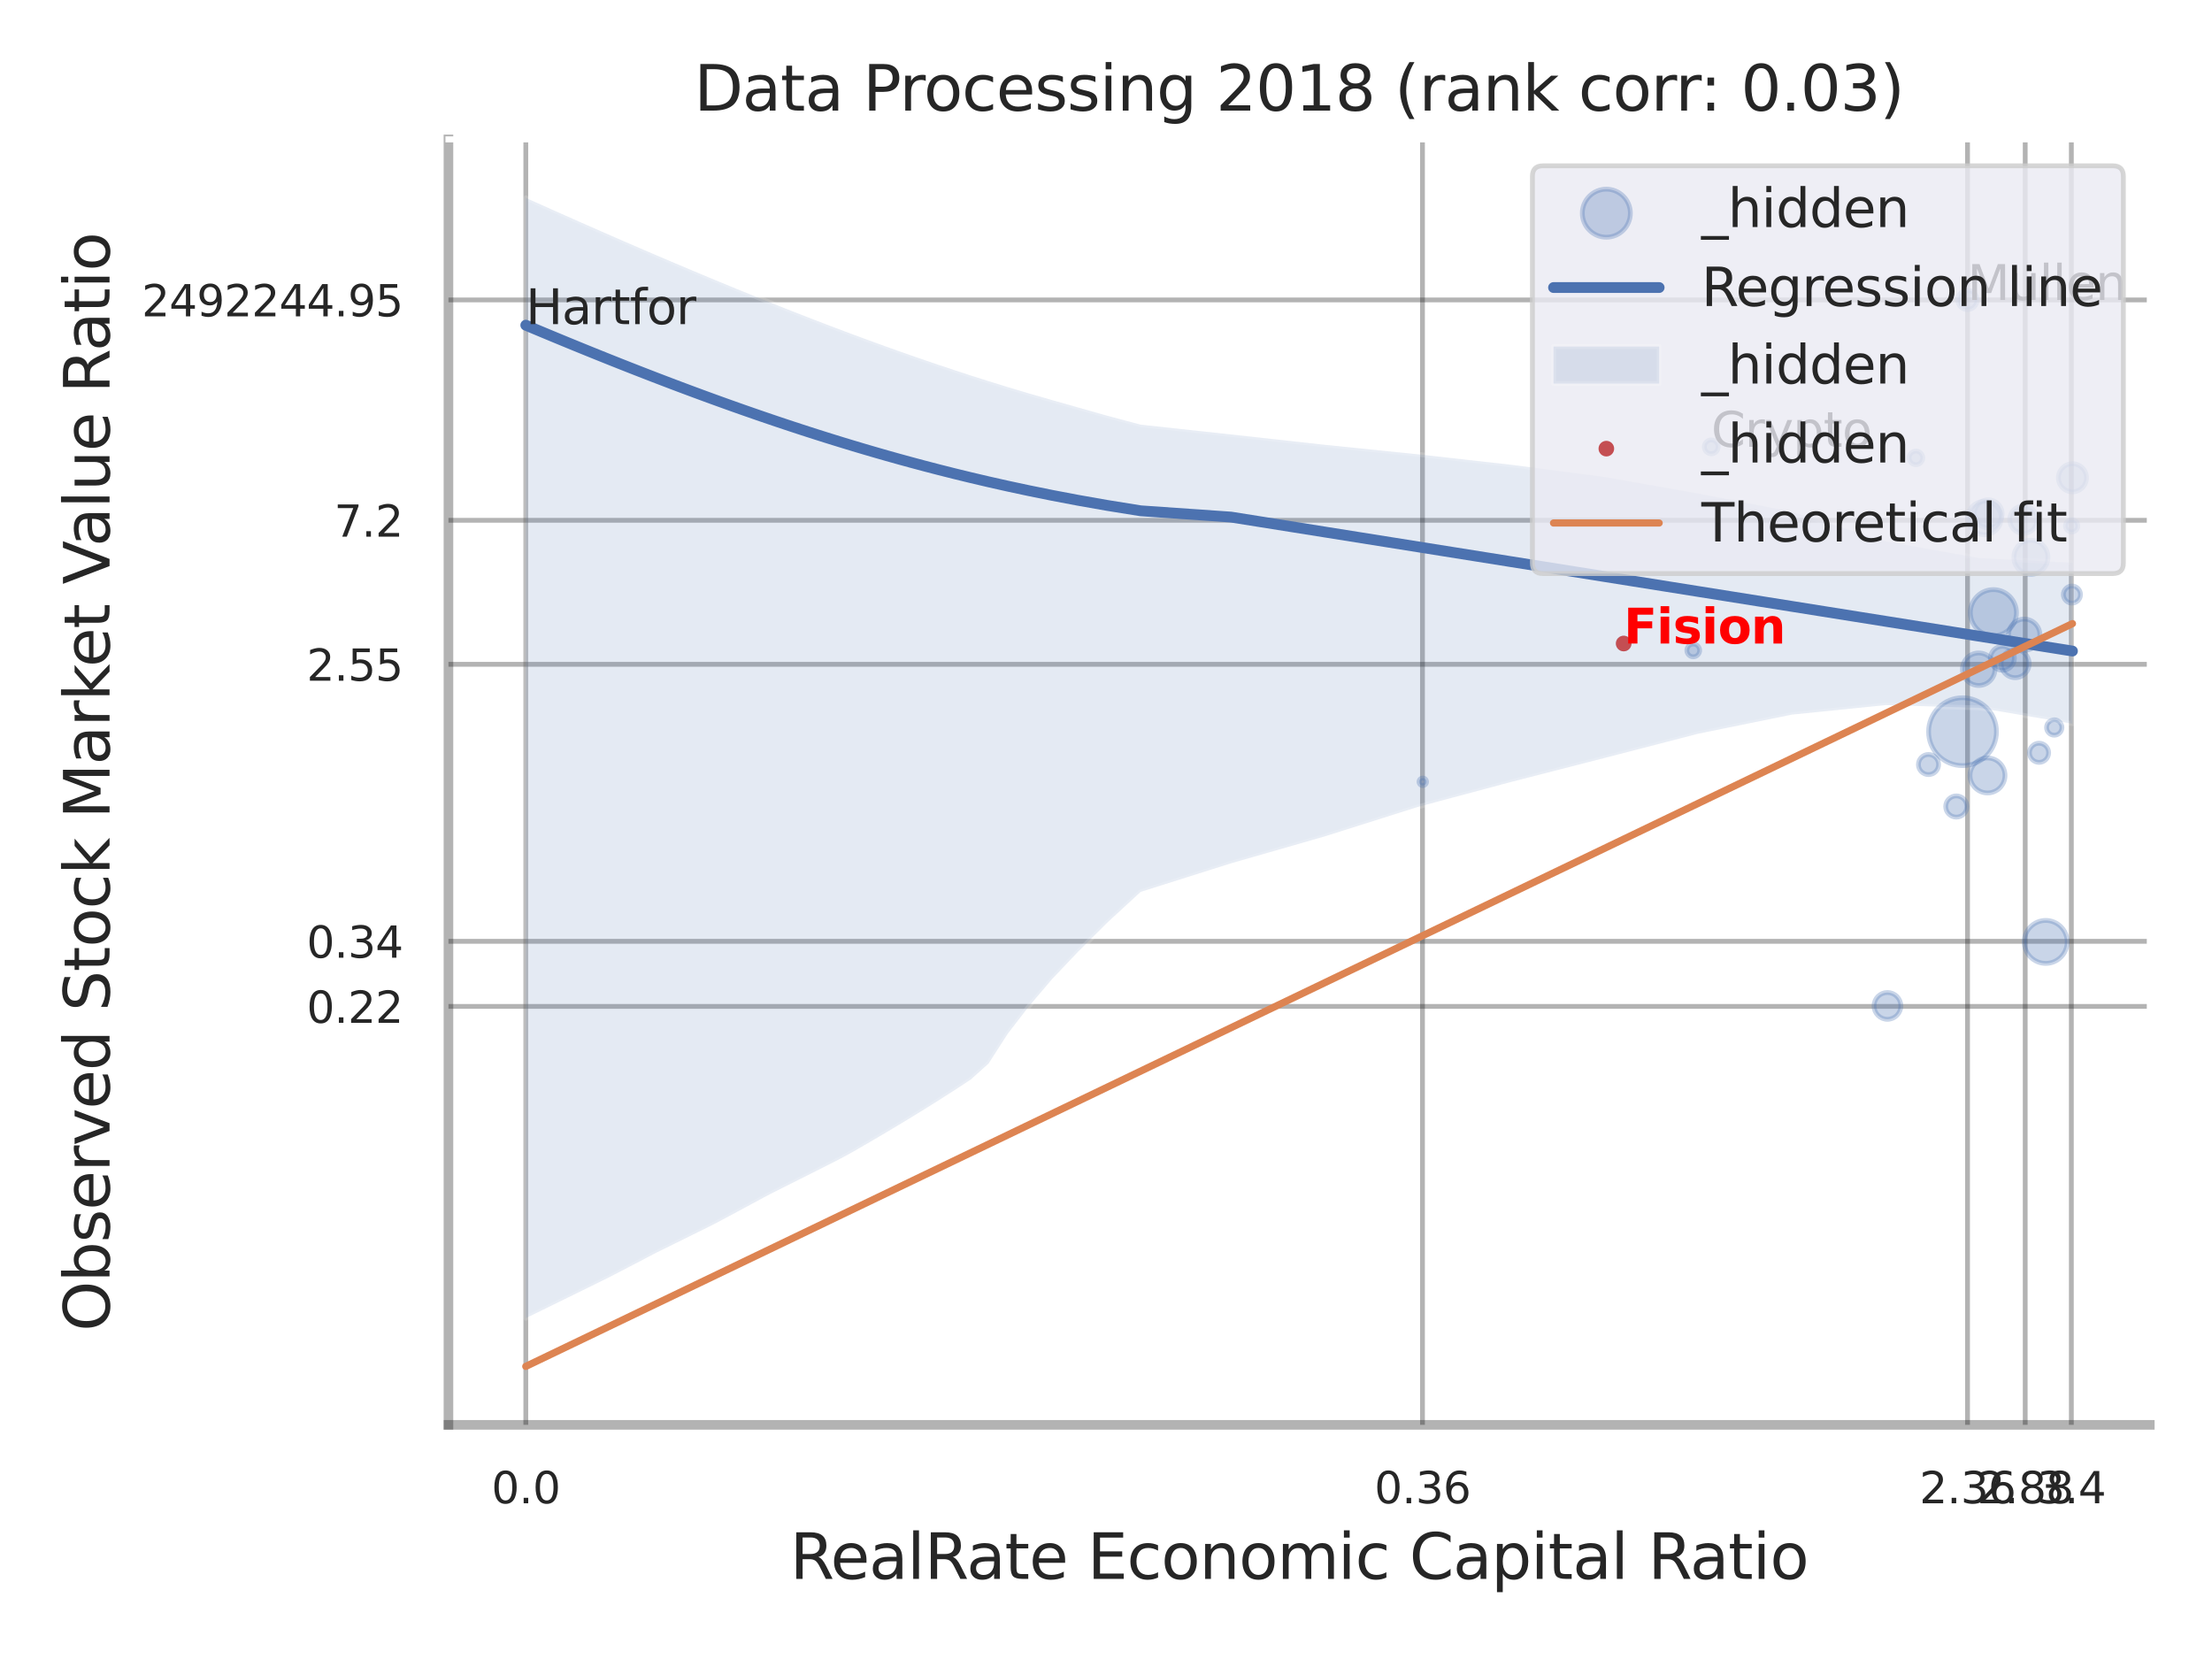 <?xml version="1.0" encoding="utf-8" standalone="no"?>
<!DOCTYPE svg PUBLIC "-//W3C//DTD SVG 1.1//EN"
  "http://www.w3.org/Graphics/SVG/1.1/DTD/svg11.dtd">
<svg xmlns:xlink="http://www.w3.org/1999/xlink" width="460.8pt" height="345.6pt" viewBox="0 0 460.8 345.6" xmlns="http://www.w3.org/2000/svg" version="1.1">
 <defs>
  <style type="text/css">*{stroke-linejoin: round; stroke-linecap: butt}</style>
 </defs>
 <g id="figure_1">
  <g id="patch_1">
   <path d="M 0 345.6 
L 460.8 345.6 
L 460.8 0 
L 0 0 
z
" style="fill: #ffffff"/>
  </g>
  <g id="axes_1">
   <g id="patch_2">
    <path d="M 93.42 296.82 
L 447.84 296.82 
L 447.84 29.04 
L 93.42 29.04 
z
" style="fill: #ffffff"/>
   </g>
   <g id="matplotlib.axis_1">
    <g id="xtick_1">
     <g id="line2d_1">
      <path d="M 109.535 296.82 
L 109.535 29.04 
" clip-path="url(#p1ef1750fa1)" style="fill: none; stroke: #000000; stroke-opacity: 0.3; stroke-linecap: round"/>
     </g>
     <g id="text_1">
      <!-- 0.0 -->
      <g style="fill: #262626" transform="translate(102.378 313.159) scale(0.09 -0.09)">
       <defs>
        <path id="DejaVuSans-30" d="M 2034 4250 
Q 1547 4250 1301 3770 
Q 1056 3291 1056 2328 
Q 1056 1369 1301 889 
Q 1547 409 2034 409 
Q 2525 409 2770 889 
Q 3016 1369 3016 2328 
Q 3016 3291 2770 3770 
Q 2525 4250 2034 4250 
z
M 2034 4750 
Q 2819 4750 3233 4129 
Q 3647 3509 3647 2328 
Q 3647 1150 3233 529 
Q 2819 -91 2034 -91 
Q 1250 -91 836 529 
Q 422 1150 422 2328 
Q 422 3509 836 4129 
Q 1250 4750 2034 4750 
z
" transform="scale(0.016)"/>
        <path id="DejaVuSans-2e" d="M 684 794 
L 1344 794 
L 1344 0 
L 684 0 
L 684 794 
z
" transform="scale(0.016)"/>
       </defs>
       <use xlink:href="#DejaVuSans-30"/>
       <use xlink:href="#DejaVuSans-2e" transform="translate(63.623 0)"/>
       <use xlink:href="#DejaVuSans-30" transform="translate(95.41 0)"/>
      </g>
     </g>
    </g>
    <g id="xtick_2">
     <g id="line2d_2">
      <path d="M 296.329 296.82 
L 296.329 29.04 
" clip-path="url(#p1ef1750fa1)" style="fill: none; stroke: #000000; stroke-opacity: 0.3; stroke-linecap: round"/>
     </g>
     <g id="text_2">
      <!-- 0.36 -->
      <g style="fill: #262626" transform="translate(286.309 313.159) scale(0.09 -0.09)">
       <defs>
        <path id="DejaVuSans-33" d="M 2597 2516 
Q 3050 2419 3304 2112 
Q 3559 1806 3559 1356 
Q 3559 666 3084 287 
Q 2609 -91 1734 -91 
Q 1441 -91 1130 -33 
Q 819 25 488 141 
L 488 750 
Q 750 597 1062 519 
Q 1375 441 1716 441 
Q 2309 441 2620 675 
Q 2931 909 2931 1356 
Q 2931 1769 2642 2001 
Q 2353 2234 1838 2234 
L 1294 2234 
L 1294 2753 
L 1863 2753 
Q 2328 2753 2575 2939 
Q 2822 3125 2822 3475 
Q 2822 3834 2567 4026 
Q 2313 4219 1838 4219 
Q 1578 4219 1281 4162 
Q 984 4106 628 3988 
L 628 4550 
Q 988 4650 1302 4700 
Q 1616 4750 1894 4750 
Q 2613 4750 3031 4423 
Q 3450 4097 3450 3541 
Q 3450 3153 3228 2886 
Q 3006 2619 2597 2516 
z
" transform="scale(0.016)"/>
        <path id="DejaVuSans-36" d="M 2113 2584 
Q 1688 2584 1439 2293 
Q 1191 2003 1191 1497 
Q 1191 994 1439 701 
Q 1688 409 2113 409 
Q 2538 409 2786 701 
Q 3034 994 3034 1497 
Q 3034 2003 2786 2293 
Q 2538 2584 2113 2584 
z
M 3366 4563 
L 3366 3988 
Q 3128 4100 2886 4159 
Q 2644 4219 2406 4219 
Q 1781 4219 1451 3797 
Q 1122 3375 1075 2522 
Q 1259 2794 1537 2939 
Q 1816 3084 2150 3084 
Q 2853 3084 3261 2657 
Q 3669 2231 3669 1497 
Q 3669 778 3244 343 
Q 2819 -91 2113 -91 
Q 1303 -91 875 529 
Q 447 1150 447 2328 
Q 447 3434 972 4092 
Q 1497 4750 2381 4750 
Q 2619 4750 2861 4703 
Q 3103 4656 3366 4563 
z
" transform="scale(0.016)"/>
       </defs>
       <use xlink:href="#DejaVuSans-30"/>
       <use xlink:href="#DejaVuSans-2e" transform="translate(63.623 0)"/>
       <use xlink:href="#DejaVuSans-33" transform="translate(95.41 0)"/>
       <use xlink:href="#DejaVuSans-36" transform="translate(159.033 0)"/>
      </g>
     </g>
    </g>
    <g id="xtick_3">
     <g id="line2d_3">
      <path d="M 409.871 296.82 
L 409.871 29.04 
" clip-path="url(#p1ef1750fa1)" style="fill: none; stroke: #000000; stroke-opacity: 0.3; stroke-linecap: round"/>
     </g>
     <g id="text_3">
      <!-- 2.36 -->
      <g style="fill: #262626" transform="translate(399.852 313.159) scale(0.09 -0.09)">
       <defs>
        <path id="DejaVuSans-32" d="M 1228 531 
L 3431 531 
L 3431 0 
L 469 0 
L 469 531 
Q 828 903 1448 1529 
Q 2069 2156 2228 2338 
Q 2531 2678 2651 2914 
Q 2772 3150 2772 3378 
Q 2772 3750 2511 3984 
Q 2250 4219 1831 4219 
Q 1534 4219 1204 4116 
Q 875 4013 500 3803 
L 500 4441 
Q 881 4594 1212 4672 
Q 1544 4750 1819 4750 
Q 2544 4750 2975 4387 
Q 3406 4025 3406 3419 
Q 3406 3131 3298 2873 
Q 3191 2616 2906 2266 
Q 2828 2175 2409 1742 
Q 1991 1309 1228 531 
z
" transform="scale(0.016)"/>
       </defs>
       <use xlink:href="#DejaVuSans-32"/>
       <use xlink:href="#DejaVuSans-2e" transform="translate(63.623 0)"/>
       <use xlink:href="#DejaVuSans-33" transform="translate(95.41 0)"/>
       <use xlink:href="#DejaVuSans-36" transform="translate(159.033 0)"/>
      </g>
     </g>
    </g>
    <g id="xtick_4">
     <g id="line2d_4">
      <path d="M 421.887 296.82 
L 421.887 29.04 
" clip-path="url(#p1ef1750fa1)" style="fill: none; stroke: #000000; stroke-opacity: 0.3; stroke-linecap: round"/>
     </g>
     <g id="text_4">
      <!-- 2.88 -->
      <g style="fill: #262626" transform="translate(411.867 313.159) scale(0.09 -0.09)">
       <defs>
        <path id="DejaVuSans-38" d="M 2034 2216 
Q 1584 2216 1326 1975 
Q 1069 1734 1069 1313 
Q 1069 891 1326 650 
Q 1584 409 2034 409 
Q 2484 409 2743 651 
Q 3003 894 3003 1313 
Q 3003 1734 2745 1975 
Q 2488 2216 2034 2216 
z
M 1403 2484 
Q 997 2584 770 2862 
Q 544 3141 544 3541 
Q 544 4100 942 4425 
Q 1341 4750 2034 4750 
Q 2731 4750 3128 4425 
Q 3525 4100 3525 3541 
Q 3525 3141 3298 2862 
Q 3072 2584 2669 2484 
Q 3125 2378 3379 2068 
Q 3634 1759 3634 1313 
Q 3634 634 3220 271 
Q 2806 -91 2034 -91 
Q 1263 -91 848 271 
Q 434 634 434 1313 
Q 434 1759 690 2068 
Q 947 2378 1403 2484 
z
M 1172 3481 
Q 1172 3119 1398 2916 
Q 1625 2713 2034 2713 
Q 2441 2713 2670 2916 
Q 2900 3119 2900 3481 
Q 2900 3844 2670 4047 
Q 2441 4250 2034 4250 
Q 1625 4250 1398 4047 
Q 1172 3844 1172 3481 
z
" transform="scale(0.016)"/>
       </defs>
       <use xlink:href="#DejaVuSans-32"/>
       <use xlink:href="#DejaVuSans-2e" transform="translate(63.623 0)"/>
       <use xlink:href="#DejaVuSans-38" transform="translate(95.41 0)"/>
       <use xlink:href="#DejaVuSans-38" transform="translate(159.033 0)"/>
      </g>
     </g>
    </g>
    <g id="xtick_5">
     <g id="line2d_5">
      <path d="M 431.499 296.82 
L 431.499 29.04 
" clip-path="url(#p1ef1750fa1)" style="fill: none; stroke: #000000; stroke-opacity: 0.3; stroke-linecap: round"/>
     </g>
     <g id="text_5">
      <!-- 3.4 -->
      <g style="fill: #262626" transform="translate(424.342 313.159) scale(0.09 -0.09)">
       <defs>
        <path id="DejaVuSans-34" d="M 2419 4116 
L 825 1625 
L 2419 1625 
L 2419 4116 
z
M 2253 4666 
L 3047 4666 
L 3047 1625 
L 3713 1625 
L 3713 1100 
L 3047 1100 
L 3047 0 
L 2419 0 
L 2419 1100 
L 313 1100 
L 313 1709 
L 2253 4666 
z
" transform="scale(0.016)"/>
       </defs>
       <use xlink:href="#DejaVuSans-33"/>
       <use xlink:href="#DejaVuSans-2e" transform="translate(63.623 0)"/>
       <use xlink:href="#DejaVuSans-34" transform="translate(95.41 0)"/>
      </g>
     </g>
    </g>
    <g id="xtick_6"/>
    <g id="xtick_7"/>
    <g id="xtick_8"/>
    <g id="text_6">
     <!-- RealRate Economic Capital Ratio -->
     <g style="fill: #262626" transform="translate(164.576 328.908) scale(0.13 -0.13)">
      <defs>
       <path id="DejaVuSans-52" d="M 2841 2188 
Q 3044 2119 3236 1894 
Q 3428 1669 3622 1275 
L 4263 0 
L 3584 0 
L 2988 1197 
Q 2756 1666 2539 1819 
Q 2322 1972 1947 1972 
L 1259 1972 
L 1259 0 
L 628 0 
L 628 4666 
L 2053 4666 
Q 2853 4666 3247 4331 
Q 3641 3997 3641 3322 
Q 3641 2881 3436 2590 
Q 3231 2300 2841 2188 
z
M 1259 4147 
L 1259 2491 
L 2053 2491 
Q 2509 2491 2742 2702 
Q 2975 2913 2975 3322 
Q 2975 3731 2742 3939 
Q 2509 4147 2053 4147 
L 1259 4147 
z
" transform="scale(0.016)"/>
       <path id="DejaVuSans-65" d="M 3597 1894 
L 3597 1613 
L 953 1613 
Q 991 1019 1311 708 
Q 1631 397 2203 397 
Q 2534 397 2845 478 
Q 3156 559 3463 722 
L 3463 178 
Q 3153 47 2828 -22 
Q 2503 -91 2169 -91 
Q 1331 -91 842 396 
Q 353 884 353 1716 
Q 353 2575 817 3079 
Q 1281 3584 2069 3584 
Q 2775 3584 3186 3129 
Q 3597 2675 3597 1894 
z
M 3022 2063 
Q 3016 2534 2758 2815 
Q 2500 3097 2075 3097 
Q 1594 3097 1305 2825 
Q 1016 2553 972 2059 
L 3022 2063 
z
" transform="scale(0.016)"/>
       <path id="DejaVuSans-61" d="M 2194 1759 
Q 1497 1759 1228 1600 
Q 959 1441 959 1056 
Q 959 750 1161 570 
Q 1363 391 1709 391 
Q 2188 391 2477 730 
Q 2766 1069 2766 1631 
L 2766 1759 
L 2194 1759 
z
M 3341 1997 
L 3341 0 
L 2766 0 
L 2766 531 
Q 2569 213 2275 61 
Q 1981 -91 1556 -91 
Q 1019 -91 701 211 
Q 384 513 384 1019 
Q 384 1609 779 1909 
Q 1175 2209 1959 2209 
L 2766 2209 
L 2766 2266 
Q 2766 2663 2505 2880 
Q 2244 3097 1772 3097 
Q 1472 3097 1187 3025 
Q 903 2953 641 2809 
L 641 3341 
Q 956 3463 1253 3523 
Q 1550 3584 1831 3584 
Q 2591 3584 2966 3190 
Q 3341 2797 3341 1997 
z
" transform="scale(0.016)"/>
       <path id="DejaVuSans-6c" d="M 603 4863 
L 1178 4863 
L 1178 0 
L 603 0 
L 603 4863 
z
" transform="scale(0.016)"/>
       <path id="DejaVuSans-74" d="M 1172 4494 
L 1172 3500 
L 2356 3500 
L 2356 3053 
L 1172 3053 
L 1172 1153 
Q 1172 725 1289 603 
Q 1406 481 1766 481 
L 2356 481 
L 2356 0 
L 1766 0 
Q 1100 0 847 248 
Q 594 497 594 1153 
L 594 3053 
L 172 3053 
L 172 3500 
L 594 3500 
L 594 4494 
L 1172 4494 
z
" transform="scale(0.016)"/>
       <path id="DejaVuSans-20" transform="scale(0.016)"/>
       <path id="DejaVuSans-45" d="M 628 4666 
L 3578 4666 
L 3578 4134 
L 1259 4134 
L 1259 2753 
L 3481 2753 
L 3481 2222 
L 1259 2222 
L 1259 531 
L 3634 531 
L 3634 0 
L 628 0 
L 628 4666 
z
" transform="scale(0.016)"/>
       <path id="DejaVuSans-63" d="M 3122 3366 
L 3122 2828 
Q 2878 2963 2633 3030 
Q 2388 3097 2138 3097 
Q 1578 3097 1268 2742 
Q 959 2388 959 1747 
Q 959 1106 1268 751 
Q 1578 397 2138 397 
Q 2388 397 2633 464 
Q 2878 531 3122 666 
L 3122 134 
Q 2881 22 2623 -34 
Q 2366 -91 2075 -91 
Q 1284 -91 818 406 
Q 353 903 353 1747 
Q 353 2603 823 3093 
Q 1294 3584 2113 3584 
Q 2378 3584 2631 3529 
Q 2884 3475 3122 3366 
z
" transform="scale(0.016)"/>
       <path id="DejaVuSans-6f" d="M 1959 3097 
Q 1497 3097 1228 2736 
Q 959 2375 959 1747 
Q 959 1119 1226 758 
Q 1494 397 1959 397 
Q 2419 397 2687 759 
Q 2956 1122 2956 1747 
Q 2956 2369 2687 2733 
Q 2419 3097 1959 3097 
z
M 1959 3584 
Q 2709 3584 3137 3096 
Q 3566 2609 3566 1747 
Q 3566 888 3137 398 
Q 2709 -91 1959 -91 
Q 1206 -91 779 398 
Q 353 888 353 1747 
Q 353 2609 779 3096 
Q 1206 3584 1959 3584 
z
" transform="scale(0.016)"/>
       <path id="DejaVuSans-6e" d="M 3513 2113 
L 3513 0 
L 2938 0 
L 2938 2094 
Q 2938 2591 2744 2837 
Q 2550 3084 2163 3084 
Q 1697 3084 1428 2787 
Q 1159 2491 1159 1978 
L 1159 0 
L 581 0 
L 581 3500 
L 1159 3500 
L 1159 2956 
Q 1366 3272 1645 3428 
Q 1925 3584 2291 3584 
Q 2894 3584 3203 3211 
Q 3513 2838 3513 2113 
z
" transform="scale(0.016)"/>
       <path id="DejaVuSans-6d" d="M 3328 2828 
Q 3544 3216 3844 3400 
Q 4144 3584 4550 3584 
Q 5097 3584 5394 3201 
Q 5691 2819 5691 2113 
L 5691 0 
L 5113 0 
L 5113 2094 
Q 5113 2597 4934 2840 
Q 4756 3084 4391 3084 
Q 3944 3084 3684 2787 
Q 3425 2491 3425 1978 
L 3425 0 
L 2847 0 
L 2847 2094 
Q 2847 2600 2669 2842 
Q 2491 3084 2119 3084 
Q 1678 3084 1418 2786 
Q 1159 2488 1159 1978 
L 1159 0 
L 581 0 
L 581 3500 
L 1159 3500 
L 1159 2956 
Q 1356 3278 1631 3431 
Q 1906 3584 2284 3584 
Q 2666 3584 2933 3390 
Q 3200 3197 3328 2828 
z
" transform="scale(0.016)"/>
       <path id="DejaVuSans-69" d="M 603 3500 
L 1178 3500 
L 1178 0 
L 603 0 
L 603 3500 
z
M 603 4863 
L 1178 4863 
L 1178 4134 
L 603 4134 
L 603 4863 
z
" transform="scale(0.016)"/>
       <path id="DejaVuSans-43" d="M 4122 4306 
L 4122 3641 
Q 3803 3938 3442 4084 
Q 3081 4231 2675 4231 
Q 1875 4231 1450 3742 
Q 1025 3253 1025 2328 
Q 1025 1406 1450 917 
Q 1875 428 2675 428 
Q 3081 428 3442 575 
Q 3803 722 4122 1019 
L 4122 359 
Q 3791 134 3420 21 
Q 3050 -91 2638 -91 
Q 1578 -91 968 557 
Q 359 1206 359 2328 
Q 359 3453 968 4101 
Q 1578 4750 2638 4750 
Q 3056 4750 3426 4639 
Q 3797 4528 4122 4306 
z
" transform="scale(0.016)"/>
       <path id="DejaVuSans-70" d="M 1159 525 
L 1159 -1331 
L 581 -1331 
L 581 3500 
L 1159 3500 
L 1159 2969 
Q 1341 3281 1617 3432 
Q 1894 3584 2278 3584 
Q 2916 3584 3314 3078 
Q 3713 2572 3713 1747 
Q 3713 922 3314 415 
Q 2916 -91 2278 -91 
Q 1894 -91 1617 61 
Q 1341 213 1159 525 
z
M 3116 1747 
Q 3116 2381 2855 2742 
Q 2594 3103 2138 3103 
Q 1681 3103 1420 2742 
Q 1159 2381 1159 1747 
Q 1159 1113 1420 752 
Q 1681 391 2138 391 
Q 2594 391 2855 752 
Q 3116 1113 3116 1747 
z
" transform="scale(0.016)"/>
      </defs>
      <use xlink:href="#DejaVuSans-52"/>
      <use xlink:href="#DejaVuSans-65" transform="translate(64.982 0)"/>
      <use xlink:href="#DejaVuSans-61" transform="translate(126.506 0)"/>
      <use xlink:href="#DejaVuSans-6c" transform="translate(187.785 0)"/>
      <use xlink:href="#DejaVuSans-52" transform="translate(215.568 0)"/>
      <use xlink:href="#DejaVuSans-61" transform="translate(282.801 0)"/>
      <use xlink:href="#DejaVuSans-74" transform="translate(344.08 0)"/>
      <use xlink:href="#DejaVuSans-65" transform="translate(383.289 0)"/>
      <use xlink:href="#DejaVuSans-20" transform="translate(444.812 0)"/>
      <use xlink:href="#DejaVuSans-45" transform="translate(476.6 0)"/>
      <use xlink:href="#DejaVuSans-63" transform="translate(539.783 0)"/>
      <use xlink:href="#DejaVuSans-6f" transform="translate(594.764 0)"/>
      <use xlink:href="#DejaVuSans-6e" transform="translate(655.945 0)"/>
      <use xlink:href="#DejaVuSans-6f" transform="translate(719.324 0)"/>
      <use xlink:href="#DejaVuSans-6d" transform="translate(780.506 0)"/>
      <use xlink:href="#DejaVuSans-69" transform="translate(877.918 0)"/>
      <use xlink:href="#DejaVuSans-63" transform="translate(905.701 0)"/>
      <use xlink:href="#DejaVuSans-20" transform="translate(960.682 0)"/>
      <use xlink:href="#DejaVuSans-43" transform="translate(992.469 0)"/>
      <use xlink:href="#DejaVuSans-61" transform="translate(1062.293 0)"/>
      <use xlink:href="#DejaVuSans-70" transform="translate(1123.572 0)"/>
      <use xlink:href="#DejaVuSans-69" transform="translate(1187.049 0)"/>
      <use xlink:href="#DejaVuSans-74" transform="translate(1214.832 0)"/>
      <use xlink:href="#DejaVuSans-61" transform="translate(1254.041 0)"/>
      <use xlink:href="#DejaVuSans-6c" transform="translate(1315.32 0)"/>
      <use xlink:href="#DejaVuSans-20" transform="translate(1343.104 0)"/>
      <use xlink:href="#DejaVuSans-52" transform="translate(1374.891 0)"/>
      <use xlink:href="#DejaVuSans-61" transform="translate(1442.123 0)"/>
      <use xlink:href="#DejaVuSans-74" transform="translate(1503.402 0)"/>
      <use xlink:href="#DejaVuSans-69" transform="translate(1542.611 0)"/>
      <use xlink:href="#DejaVuSans-6f" transform="translate(1570.395 0)"/>
     </g>
    </g>
   </g>
   <g id="matplotlib.axis_2">
    <g id="ytick_1">
     <g id="line2d_6">
      <path d="M 93.42 209.651 
L 447.84 209.651 
" clip-path="url(#p1ef1750fa1)" style="fill: none; stroke: #000000; stroke-opacity: 0.3; stroke-linecap: round"/>
     </g>
     <g id="text_7">
      <!-- 0.22 -->
      <g style="fill: #262626" transform="translate(63.881 213.071) scale(0.09 -0.09)">
       <use xlink:href="#DejaVuSans-30"/>
       <use xlink:href="#DejaVuSans-2e" transform="translate(63.623 0)"/>
       <use xlink:href="#DejaVuSans-32" transform="translate(95.41 0)"/>
       <use xlink:href="#DejaVuSans-32" transform="translate(159.033 0)"/>
      </g>
     </g>
    </g>
    <g id="ytick_2">
     <g id="line2d_7">
      <path d="M 93.42 196.091 
L 447.84 196.091 
" clip-path="url(#p1ef1750fa1)" style="fill: none; stroke: #000000; stroke-opacity: 0.3; stroke-linecap: round"/>
     </g>
     <g id="text_8">
      <!-- 0.34 -->
      <g style="fill: #262626" transform="translate(63.881 199.51) scale(0.09 -0.09)">
       <use xlink:href="#DejaVuSans-30"/>
       <use xlink:href="#DejaVuSans-2e" transform="translate(63.623 0)"/>
       <use xlink:href="#DejaVuSans-33" transform="translate(95.41 0)"/>
       <use xlink:href="#DejaVuSans-34" transform="translate(159.033 0)"/>
      </g>
     </g>
    </g>
    <g id="ytick_3">
     <g id="line2d_8">
      <path d="M 93.42 138.388 
L 447.84 138.388 
" clip-path="url(#p1ef1750fa1)" style="fill: none; stroke: #000000; stroke-opacity: 0.3; stroke-linecap: round"/>
     </g>
     <g id="text_9">
      <!-- 2.55 -->
      <g style="fill: #262626" transform="translate(63.881 141.807) scale(0.09 -0.09)">
       <defs>
        <path id="DejaVuSans-35" d="M 691 4666 
L 3169 4666 
L 3169 4134 
L 1269 4134 
L 1269 2991 
Q 1406 3038 1543 3061 
Q 1681 3084 1819 3084 
Q 2600 3084 3056 2656 
Q 3513 2228 3513 1497 
Q 3513 744 3044 326 
Q 2575 -91 1722 -91 
Q 1428 -91 1123 -41 
Q 819 9 494 109 
L 494 744 
Q 775 591 1075 516 
Q 1375 441 1709 441 
Q 2250 441 2565 725 
Q 2881 1009 2881 1497 
Q 2881 1984 2565 2268 
Q 2250 2553 1709 2553 
Q 1456 2553 1204 2497 
Q 953 2441 691 2322 
L 691 4666 
z
" transform="scale(0.016)"/>
       </defs>
       <use xlink:href="#DejaVuSans-32"/>
       <use xlink:href="#DejaVuSans-2e" transform="translate(63.623 0)"/>
       <use xlink:href="#DejaVuSans-35" transform="translate(95.41 0)"/>
       <use xlink:href="#DejaVuSans-35" transform="translate(159.033 0)"/>
      </g>
     </g>
    </g>
    <g id="ytick_4">
     <g id="line2d_9">
      <path d="M 93.42 108.382 
L 447.84 108.382 
" clip-path="url(#p1ef1750fa1)" style="fill: none; stroke: #000000; stroke-opacity: 0.3; stroke-linecap: round"/>
     </g>
     <g id="text_10">
      <!-- 7.2 -->
      <g style="fill: #262626" transform="translate(69.607 111.801) scale(0.09 -0.09)">
       <defs>
        <path id="DejaVuSans-37" d="M 525 4666 
L 3525 4666 
L 3525 4397 
L 1831 0 
L 1172 0 
L 2766 4134 
L 525 4134 
L 525 4666 
z
" transform="scale(0.016)"/>
       </defs>
       <use xlink:href="#DejaVuSans-37"/>
       <use xlink:href="#DejaVuSans-2e" transform="translate(63.623 0)"/>
       <use xlink:href="#DejaVuSans-32" transform="translate(95.41 0)"/>
      </g>
     </g>
    </g>
    <g id="ytick_5">
     <g id="line2d_10">
      <path d="M 93.42 62.482 
L 447.84 62.482 
" clip-path="url(#p1ef1750fa1)" style="fill: none; stroke: #000000; stroke-opacity: 0.3; stroke-linecap: round"/>
     </g>
     <g id="text_11">
      <!-- 2492244.95 -->
      <g style="fill: #262626" transform="translate(29.523 65.901) scale(0.09 -0.09)">
       <defs>
        <path id="DejaVuSans-39" d="M 703 97 
L 703 672 
Q 941 559 1184 500 
Q 1428 441 1663 441 
Q 2288 441 2617 861 
Q 2947 1281 2994 2138 
Q 2813 1869 2534 1725 
Q 2256 1581 1919 1581 
Q 1219 1581 811 2004 
Q 403 2428 403 3163 
Q 403 3881 828 4315 
Q 1253 4750 1959 4750 
Q 2769 4750 3195 4129 
Q 3622 3509 3622 2328 
Q 3622 1225 3098 567 
Q 2575 -91 1691 -91 
Q 1453 -91 1209 -44 
Q 966 3 703 97 
z
M 1959 2075 
Q 2384 2075 2632 2365 
Q 2881 2656 2881 3163 
Q 2881 3666 2632 3958 
Q 2384 4250 1959 4250 
Q 1534 4250 1286 3958 
Q 1038 3666 1038 3163 
Q 1038 2656 1286 2365 
Q 1534 2075 1959 2075 
z
" transform="scale(0.016)"/>
       </defs>
       <use xlink:href="#DejaVuSans-32"/>
       <use xlink:href="#DejaVuSans-34" transform="translate(63.623 0)"/>
       <use xlink:href="#DejaVuSans-39" transform="translate(127.246 0)"/>
       <use xlink:href="#DejaVuSans-32" transform="translate(190.869 0)"/>
       <use xlink:href="#DejaVuSans-32" transform="translate(254.492 0)"/>
       <use xlink:href="#DejaVuSans-34" transform="translate(318.115 0)"/>
       <use xlink:href="#DejaVuSans-34" transform="translate(381.738 0)"/>
       <use xlink:href="#DejaVuSans-2e" transform="translate(445.361 0)"/>
       <use xlink:href="#DejaVuSans-39" transform="translate(477.148 0)"/>
       <use xlink:href="#DejaVuSans-35" transform="translate(540.771 0)"/>
      </g>
     </g>
    </g>
    <g id="ytick_6"/>
    <g id="ytick_7"/>
    <g id="ytick_8"/>
    <g id="ytick_9"/>
    <g id="ytick_10"/>
    <g id="text_12">
     <!-- Observed Stock Market Value Ratio -->
     <g style="fill: #262626" transform="translate(22.82 277.332) rotate(-90) scale(0.13 -0.13)">
      <defs>
       <path id="DejaVuSans-4f" d="M 2522 4238 
Q 1834 4238 1429 3725 
Q 1025 3213 1025 2328 
Q 1025 1447 1429 934 
Q 1834 422 2522 422 
Q 3209 422 3611 934 
Q 4013 1447 4013 2328 
Q 4013 3213 3611 3725 
Q 3209 4238 2522 4238 
z
M 2522 4750 
Q 3503 4750 4090 4092 
Q 4678 3434 4678 2328 
Q 4678 1225 4090 567 
Q 3503 -91 2522 -91 
Q 1538 -91 948 565 
Q 359 1222 359 2328 
Q 359 3434 948 4092 
Q 1538 4750 2522 4750 
z
" transform="scale(0.016)"/>
       <path id="DejaVuSans-62" d="M 3116 1747 
Q 3116 2381 2855 2742 
Q 2594 3103 2138 3103 
Q 1681 3103 1420 2742 
Q 1159 2381 1159 1747 
Q 1159 1113 1420 752 
Q 1681 391 2138 391 
Q 2594 391 2855 752 
Q 3116 1113 3116 1747 
z
M 1159 2969 
Q 1341 3281 1617 3432 
Q 1894 3584 2278 3584 
Q 2916 3584 3314 3078 
Q 3713 2572 3713 1747 
Q 3713 922 3314 415 
Q 2916 -91 2278 -91 
Q 1894 -91 1617 61 
Q 1341 213 1159 525 
L 1159 0 
L 581 0 
L 581 4863 
L 1159 4863 
L 1159 2969 
z
" transform="scale(0.016)"/>
       <path id="DejaVuSans-73" d="M 2834 3397 
L 2834 2853 
Q 2591 2978 2328 3040 
Q 2066 3103 1784 3103 
Q 1356 3103 1142 2972 
Q 928 2841 928 2578 
Q 928 2378 1081 2264 
Q 1234 2150 1697 2047 
L 1894 2003 
Q 2506 1872 2764 1633 
Q 3022 1394 3022 966 
Q 3022 478 2636 193 
Q 2250 -91 1575 -91 
Q 1294 -91 989 -36 
Q 684 19 347 128 
L 347 722 
Q 666 556 975 473 
Q 1284 391 1588 391 
Q 1994 391 2212 530 
Q 2431 669 2431 922 
Q 2431 1156 2273 1281 
Q 2116 1406 1581 1522 
L 1381 1569 
Q 847 1681 609 1914 
Q 372 2147 372 2553 
Q 372 3047 722 3315 
Q 1072 3584 1716 3584 
Q 2034 3584 2315 3537 
Q 2597 3491 2834 3397 
z
" transform="scale(0.016)"/>
       <path id="DejaVuSans-72" d="M 2631 2963 
Q 2534 3019 2420 3045 
Q 2306 3072 2169 3072 
Q 1681 3072 1420 2755 
Q 1159 2438 1159 1844 
L 1159 0 
L 581 0 
L 581 3500 
L 1159 3500 
L 1159 2956 
Q 1341 3275 1631 3429 
Q 1922 3584 2338 3584 
Q 2397 3584 2469 3576 
Q 2541 3569 2628 3553 
L 2631 2963 
z
" transform="scale(0.016)"/>
       <path id="DejaVuSans-76" d="M 191 3500 
L 800 3500 
L 1894 563 
L 2988 3500 
L 3597 3500 
L 2284 0 
L 1503 0 
L 191 3500 
z
" transform="scale(0.016)"/>
       <path id="DejaVuSans-64" d="M 2906 2969 
L 2906 4863 
L 3481 4863 
L 3481 0 
L 2906 0 
L 2906 525 
Q 2725 213 2448 61 
Q 2172 -91 1784 -91 
Q 1150 -91 751 415 
Q 353 922 353 1747 
Q 353 2572 751 3078 
Q 1150 3584 1784 3584 
Q 2172 3584 2448 3432 
Q 2725 3281 2906 2969 
z
M 947 1747 
Q 947 1113 1208 752 
Q 1469 391 1925 391 
Q 2381 391 2643 752 
Q 2906 1113 2906 1747 
Q 2906 2381 2643 2742 
Q 2381 3103 1925 3103 
Q 1469 3103 1208 2742 
Q 947 2381 947 1747 
z
" transform="scale(0.016)"/>
       <path id="DejaVuSans-53" d="M 3425 4513 
L 3425 3897 
Q 3066 4069 2747 4153 
Q 2428 4238 2131 4238 
Q 1616 4238 1336 4038 
Q 1056 3838 1056 3469 
Q 1056 3159 1242 3001 
Q 1428 2844 1947 2747 
L 2328 2669 
Q 3034 2534 3370 2195 
Q 3706 1856 3706 1288 
Q 3706 609 3251 259 
Q 2797 -91 1919 -91 
Q 1588 -91 1214 -16 
Q 841 59 441 206 
L 441 856 
Q 825 641 1194 531 
Q 1563 422 1919 422 
Q 2459 422 2753 634 
Q 3047 847 3047 1241 
Q 3047 1584 2836 1778 
Q 2625 1972 2144 2069 
L 1759 2144 
Q 1053 2284 737 2584 
Q 422 2884 422 3419 
Q 422 4038 858 4394 
Q 1294 4750 2059 4750 
Q 2388 4750 2728 4690 
Q 3069 4631 3425 4513 
z
" transform="scale(0.016)"/>
       <path id="DejaVuSans-6b" d="M 581 4863 
L 1159 4863 
L 1159 1991 
L 2875 3500 
L 3609 3500 
L 1753 1863 
L 3688 0 
L 2938 0 
L 1159 1709 
L 1159 0 
L 581 0 
L 581 4863 
z
" transform="scale(0.016)"/>
       <path id="DejaVuSans-4d" d="M 628 4666 
L 1569 4666 
L 2759 1491 
L 3956 4666 
L 4897 4666 
L 4897 0 
L 4281 0 
L 4281 4097 
L 3078 897 
L 2444 897 
L 1241 4097 
L 1241 0 
L 628 0 
L 628 4666 
z
" transform="scale(0.016)"/>
       <path id="DejaVuSans-56" d="M 1831 0 
L 50 4666 
L 709 4666 
L 2188 738 
L 3669 4666 
L 4325 4666 
L 2547 0 
L 1831 0 
z
" transform="scale(0.016)"/>
       <path id="DejaVuSans-75" d="M 544 1381 
L 544 3500 
L 1119 3500 
L 1119 1403 
Q 1119 906 1312 657 
Q 1506 409 1894 409 
Q 2359 409 2629 706 
Q 2900 1003 2900 1516 
L 2900 3500 
L 3475 3500 
L 3475 0 
L 2900 0 
L 2900 538 
Q 2691 219 2414 64 
Q 2138 -91 1772 -91 
Q 1169 -91 856 284 
Q 544 659 544 1381 
z
M 1991 3584 
L 1991 3584 
z
" transform="scale(0.016)"/>
      </defs>
      <use xlink:href="#DejaVuSans-4f"/>
      <use xlink:href="#DejaVuSans-62" transform="translate(78.711 0)"/>
      <use xlink:href="#DejaVuSans-73" transform="translate(142.188 0)"/>
      <use xlink:href="#DejaVuSans-65" transform="translate(194.287 0)"/>
      <use xlink:href="#DejaVuSans-72" transform="translate(255.811 0)"/>
      <use xlink:href="#DejaVuSans-76" transform="translate(296.924 0)"/>
      <use xlink:href="#DejaVuSans-65" transform="translate(356.104 0)"/>
      <use xlink:href="#DejaVuSans-64" transform="translate(417.627 0)"/>
      <use xlink:href="#DejaVuSans-20" transform="translate(481.104 0)"/>
      <use xlink:href="#DejaVuSans-53" transform="translate(512.891 0)"/>
      <use xlink:href="#DejaVuSans-74" transform="translate(576.367 0)"/>
      <use xlink:href="#DejaVuSans-6f" transform="translate(615.576 0)"/>
      <use xlink:href="#DejaVuSans-63" transform="translate(676.758 0)"/>
      <use xlink:href="#DejaVuSans-6b" transform="translate(731.738 0)"/>
      <use xlink:href="#DejaVuSans-20" transform="translate(789.648 0)"/>
      <use xlink:href="#DejaVuSans-4d" transform="translate(821.436 0)"/>
      <use xlink:href="#DejaVuSans-61" transform="translate(907.715 0)"/>
      <use xlink:href="#DejaVuSans-72" transform="translate(968.994 0)"/>
      <use xlink:href="#DejaVuSans-6b" transform="translate(1010.107 0)"/>
      <use xlink:href="#DejaVuSans-65" transform="translate(1064.393 0)"/>
      <use xlink:href="#DejaVuSans-74" transform="translate(1125.916 0)"/>
      <use xlink:href="#DejaVuSans-20" transform="translate(1165.125 0)"/>
      <use xlink:href="#DejaVuSans-56" transform="translate(1196.912 0)"/>
      <use xlink:href="#DejaVuSans-61" transform="translate(1257.57 0)"/>
      <use xlink:href="#DejaVuSans-6c" transform="translate(1318.85 0)"/>
      <use xlink:href="#DejaVuSans-75" transform="translate(1346.633 0)"/>
      <use xlink:href="#DejaVuSans-65" transform="translate(1410.012 0)"/>
      <use xlink:href="#DejaVuSans-20" transform="translate(1471.535 0)"/>
      <use xlink:href="#DejaVuSans-52" transform="translate(1503.322 0)"/>
      <use xlink:href="#DejaVuSans-61" transform="translate(1570.555 0)"/>
      <use xlink:href="#DejaVuSans-74" transform="translate(1631.834 0)"/>
      <use xlink:href="#DejaVuSans-69" transform="translate(1671.043 0)"/>
      <use xlink:href="#DejaVuSans-6f" transform="translate(1698.826 0)"/>
     </g>
    </g>
   </g>
   <g id="PathCollection_1">
    <path d="M 408.83 159.494 
C 410.705 159.494 412.504 158.749 413.83 157.423 
C 415.156 156.097 415.901 154.298 415.901 152.423 
C 415.901 150.548 415.156 148.749 413.83 147.423 
C 412.504 146.097 410.705 145.352 408.83 145.352 
C 406.955 145.352 405.156 146.097 403.83 147.423 
C 402.504 148.749 401.759 150.548 401.759 152.423 
C 401.759 154.298 402.504 156.097 403.83 157.423 
C 405.156 158.749 406.955 159.494 408.83 159.494 
z
" clip-path="url(#p1ef1750fa1)" style="fill: #4c72b0; fill-opacity: 0.3; stroke: #4c72b0; stroke-opacity: 0.3"/>
    <path d="M 431.623 125.639 
C 432.096 125.639 432.549 125.451 432.884 125.117 
C 433.218 124.782 433.406 124.329 433.406 123.856 
C 433.406 123.383 433.218 122.93 432.884 122.595 
C 432.549 122.261 432.096 122.073 431.623 122.073 
C 431.15 122.073 430.697 122.261 430.362 122.595 
C 430.028 122.93 429.84 123.383 429.84 123.856 
C 429.84 124.329 430.028 124.782 430.362 125.117 
C 430.697 125.451 431.15 125.639 431.623 125.639 
z
" clip-path="url(#p1ef1750fa1)" style="fill: #4c72b0; fill-opacity: 0.3; stroke: #4c72b0; stroke-opacity: 0.3"/>
    <path d="M 424.771 158.816 
C 425.3 158.816 425.808 158.606 426.183 158.232 
C 426.557 157.857 426.768 157.349 426.768 156.819 
C 426.768 156.29 426.557 155.782 426.183 155.407 
C 425.808 155.033 425.3 154.823 424.771 154.823 
C 424.241 154.823 423.733 155.033 423.359 155.407 
C 422.984 155.782 422.774 156.29 422.774 156.819 
C 422.774 157.349 422.984 157.857 423.359 158.232 
C 423.733 158.606 424.241 158.816 424.771 158.816 
z
" clip-path="url(#p1ef1750fa1)" style="fill: #4c72b0; fill-opacity: 0.3; stroke: #4c72b0; stroke-opacity: 0.3"/>
    <path d="M 419.793 141.176 
C 420.568 141.176 421.311 140.868 421.859 140.32 
C 422.407 139.772 422.715 139.029 422.715 138.254 
C 422.715 137.479 422.407 136.736 421.859 136.188 
C 421.311 135.64 420.568 135.332 419.793 135.332 
C 419.018 135.332 418.275 135.64 417.727 136.188 
C 417.179 136.736 416.871 137.479 416.871 138.254 
C 416.871 139.029 417.179 139.772 417.727 140.32 
C 418.275 140.868 419.018 141.176 419.793 141.176 
z
" clip-path="url(#p1ef1750fa1)" style="fill: #4c72b0; fill-opacity: 0.3; stroke: #4c72b0; stroke-opacity: 0.3"/>
    <path d="M 414.034 165.186 
C 415.001 165.186 415.928 164.802 416.611 164.119 
C 417.295 163.435 417.679 162.508 417.679 161.541 
C 417.679 160.575 417.295 159.648 416.611 158.964 
C 415.928 158.281 415.001 157.896 414.034 157.896 
C 413.067 157.896 412.14 158.281 411.457 158.964 
C 410.773 159.648 410.389 160.575 410.389 161.541 
C 410.389 162.508 410.773 163.435 411.457 164.119 
C 412.14 164.802 413.067 165.186 414.034 165.186 
z
" clip-path="url(#p1ef1750fa1)" style="fill: #4c72b0; fill-opacity: 0.3; stroke: #4c72b0; stroke-opacity: 0.3"/>
    <path d="M 423.075 119.638 
C 424.017 119.638 424.92 119.264 425.586 118.598 
C 426.253 117.932 426.627 117.028 426.627 116.086 
C 426.627 115.144 426.253 114.241 425.586 113.575 
C 424.92 112.908 424.017 112.534 423.075 112.534 
C 422.133 112.534 421.229 112.908 420.563 113.575 
C 419.897 114.241 419.523 115.144 419.523 116.086 
C 419.523 117.028 419.897 117.932 420.563 118.598 
C 421.229 119.264 422.133 119.638 423.075 119.638 
z
" clip-path="url(#p1ef1750fa1)" style="fill: #4c72b0; fill-opacity: 0.3; stroke: #4c72b0; stroke-opacity: 0.3"/>
    <path d="M 431.565 110.832 
C 431.905 110.832 432.231 110.696 432.472 110.456 
C 432.713 110.215 432.848 109.889 432.848 109.549 
C 432.848 109.208 432.713 108.882 432.472 108.641 
C 432.231 108.401 431.905 108.266 431.565 108.266 
C 431.225 108.266 430.898 108.401 430.658 108.641 
C 430.417 108.882 430.282 109.208 430.282 109.549 
C 430.282 109.889 430.417 110.215 430.658 110.456 
C 430.898 110.696 431.225 110.832 431.565 110.832 
z
" clip-path="url(#p1ef1750fa1)" style="fill: #4c72b0; fill-opacity: 0.3; stroke: #4c72b0; stroke-opacity: 0.3"/>
    <path d="M 427.938 153.154 
C 428.362 153.154 428.769 152.986 429.069 152.686 
C 429.369 152.386 429.538 151.979 429.538 151.554 
C 429.538 151.13 429.369 150.723 429.069 150.423 
C 428.769 150.123 428.362 149.954 427.938 149.954 
C 427.514 149.954 427.107 150.123 426.807 150.423 
C 426.507 150.723 426.338 151.13 426.338 151.554 
C 426.338 151.979 426.507 152.386 426.807 152.686 
C 427.107 152.986 427.514 153.154 427.938 153.154 
z
" clip-path="url(#p1ef1750fa1)" style="fill: #4c72b0; fill-opacity: 0.3; stroke: #4c72b0; stroke-opacity: 0.3"/>
    <path d="M 414.174 109.95 
C 414.947 109.95 415.688 109.643 416.234 109.097 
C 416.78 108.551 417.087 107.81 417.087 107.037 
C 417.087 106.265 416.78 105.524 416.234 104.978 
C 415.688 104.431 414.947 104.125 414.174 104.125 
C 413.402 104.125 412.661 104.431 412.114 104.978 
C 411.568 105.524 411.261 106.265 411.261 107.037 
C 411.261 107.81 411.568 108.551 412.114 109.097 
C 412.661 109.643 413.402 109.95 414.174 109.95 
z
" clip-path="url(#p1ef1750fa1)" style="fill: #4c72b0; fill-opacity: 0.3; stroke: #4c72b0; stroke-opacity: 0.3"/>
    <path d="M 417.138 139.629 
C 417.8 139.629 418.436 139.365 418.905 138.897 
C 419.373 138.428 419.636 137.793 419.636 137.13 
C 419.636 136.467 419.373 135.832 418.905 135.363 
C 418.436 134.895 417.8 134.631 417.138 134.631 
C 416.475 134.631 415.839 134.895 415.371 135.363 
C 414.902 135.832 414.639 136.467 414.639 137.13 
C 414.639 137.793 414.902 138.428 415.371 138.897 
C 415.839 139.365 416.475 139.629 417.138 139.629 
z
" clip-path="url(#p1ef1750fa1)" style="fill: #4c72b0; fill-opacity: 0.3; stroke: #4c72b0; stroke-opacity: 0.3"/>
    <path d="M 413.414 111.387 
C 414.338 111.387 415.224 111.02 415.878 110.367 
C 416.531 109.713 416.898 108.827 416.898 107.903 
C 416.898 106.979 416.531 106.093 415.878 105.439 
C 415.224 104.786 414.338 104.419 413.414 104.419 
C 412.49 104.419 411.604 104.786 410.951 105.439 
C 410.297 106.093 409.93 106.979 409.93 107.903 
C 409.93 108.827 410.297 109.713 410.951 110.367 
C 411.604 111.02 412.49 111.387 413.414 111.387 
z
" clip-path="url(#p1ef1750fa1)" style="fill: #4c72b0; fill-opacity: 0.3; stroke: #4c72b0; stroke-opacity: 0.3"/>
    <path d="M 401.742 161.366 
C 402.299 161.366 402.833 161.145 403.227 160.751 
C 403.621 160.358 403.842 159.824 403.842 159.267 
C 403.842 158.71 403.621 158.176 403.227 157.782 
C 402.833 157.388 402.299 157.167 401.742 157.167 
C 401.185 157.167 400.651 157.388 400.257 157.782 
C 399.864 158.176 399.642 158.71 399.642 159.267 
C 399.642 159.824 399.864 160.358 400.257 160.751 
C 400.651 161.145 401.185 161.366 401.742 161.366 
z
" clip-path="url(#p1ef1750fa1)" style="fill: #4c72b0; fill-opacity: 0.3; stroke: #4c72b0; stroke-opacity: 0.3"/>
    <path d="M 415.261 132.429 
C 416.534 132.429 417.755 131.923 418.655 131.023 
C 419.556 130.123 420.061 128.902 420.061 127.629 
C 420.061 126.355 419.556 125.134 418.655 124.234 
C 417.755 123.334 416.534 122.828 415.261 122.828 
C 413.988 122.828 412.767 123.334 411.866 124.234 
C 410.966 125.134 410.46 126.355 410.46 127.629 
C 410.46 128.902 410.966 130.123 411.866 131.023 
C 412.767 131.923 413.988 132.429 415.261 132.429 
z
" clip-path="url(#p1ef1750fa1)" style="fill: #4c72b0; fill-opacity: 0.3; stroke: #4c72b0; stroke-opacity: 0.3"/>
    <path d="M 109.53 67.87 
C 109.622 67.87 109.711 67.833 109.776 67.768 
C 109.841 67.703 109.878 67.614 109.878 67.522 
C 109.878 67.43 109.841 67.341 109.776 67.276 
C 109.711 67.211 109.622 67.174 109.53 67.174 
C 109.438 67.174 109.349 67.211 109.284 67.276 
C 109.219 67.341 109.182 67.43 109.182 67.522 
C 109.182 67.614 109.219 67.703 109.284 67.768 
C 109.349 67.833 109.438 67.87 109.53 67.87 
z
" clip-path="url(#p1ef1750fa1)" style="fill: #4c72b0; fill-opacity: 0.3; stroke: #4c72b0; stroke-opacity: 0.3"/>
    <path d="M 338.242 135.184 
C 338.541 135.184 338.828 135.066 339.039 134.854 
C 339.25 134.643 339.369 134.356 339.369 134.058 
C 339.369 133.759 339.25 133.472 339.039 133.261 
C 338.828 133.049 338.541 132.931 338.242 132.931 
C 337.943 132.931 337.657 133.049 337.445 133.261 
C 337.234 133.472 337.115 133.759 337.115 134.058 
C 337.115 134.356 337.234 134.643 337.445 134.854 
C 337.657 135.066 337.943 135.184 338.242 135.184 
z
" clip-path="url(#p1ef1750fa1)" style="fill: #4c72b0; fill-opacity: 0.3; stroke: #4c72b0; stroke-opacity: 0.3"/>
    <path d="M 431.73 102.458 
C 432.506 102.458 433.251 102.15 433.799 101.601 
C 434.348 101.052 434.657 100.308 434.657 99.531 
C 434.657 98.755 434.348 98.011 433.799 97.462 
C 433.251 96.913 432.506 96.605 431.73 96.605 
C 430.954 96.605 430.209 96.913 429.661 97.462 
C 429.112 98.011 428.803 98.755 428.803 99.531 
C 428.803 100.308 429.112 101.052 429.661 101.601 
C 430.209 102.15 430.954 102.458 431.73 102.458 
z
" clip-path="url(#p1ef1750fa1)" style="fill: #4c72b0; fill-opacity: 0.3; stroke: #4c72b0; stroke-opacity: 0.3"/>
    <path d="M 409.859 64.493 
C 410.392 64.493 410.903 64.281 411.28 63.905 
C 411.656 63.528 411.868 63.017 411.868 62.484 
C 411.868 61.951 411.656 61.44 411.28 61.063 
C 410.903 60.686 410.392 60.475 409.859 60.475 
C 409.326 60.475 408.815 60.686 408.438 61.063 
C 408.061 61.44 407.85 61.951 407.85 62.484 
C 407.85 63.017 408.061 63.528 408.438 63.905 
C 408.815 64.281 409.326 64.493 409.859 64.493 
z
" clip-path="url(#p1ef1750fa1)" style="fill: #4c72b0; fill-opacity: 0.3; stroke: #4c72b0; stroke-opacity: 0.3"/>
    <path d="M 352.738 136.826 
C 353.092 136.826 353.431 136.686 353.682 136.436 
C 353.932 136.185 354.072 135.846 354.072 135.492 
C 354.072 135.139 353.932 134.799 353.682 134.549 
C 353.431 134.299 353.092 134.158 352.738 134.158 
C 352.385 134.158 352.045 134.299 351.795 134.549 
C 351.545 134.799 351.404 135.139 351.404 135.492 
C 351.404 135.846 351.545 136.185 351.795 136.436 
C 352.045 136.686 352.385 136.826 352.738 136.826 
z
" clip-path="url(#p1ef1750fa1)" style="fill: #4c72b0; fill-opacity: 0.3; stroke: #4c72b0; stroke-opacity: 0.3"/>
    <path d="M 296.389 163.646 
C 296.596 163.646 296.796 163.564 296.943 163.417 
C 297.089 163.27 297.172 163.071 297.172 162.863 
C 297.172 162.655 297.089 162.456 296.943 162.309 
C 296.796 162.162 296.596 162.08 296.389 162.08 
C 296.181 162.08 295.982 162.162 295.835 162.309 
C 295.688 162.456 295.605 162.655 295.605 162.863 
C 295.605 163.071 295.688 163.27 295.835 163.417 
C 295.982 163.564 296.181 163.646 296.389 163.646 
z
" clip-path="url(#p1ef1750fa1)" style="fill: #4c72b0; fill-opacity: 0.3; stroke: #4c72b0; stroke-opacity: 0.3"/>
    <path d="M 421.683 135.488 
C 422.547 135.488 423.376 135.145 423.988 134.534 
C 424.599 133.922 424.942 133.093 424.942 132.229 
C 424.942 131.365 424.599 130.536 423.988 129.924 
C 423.376 129.313 422.547 128.97 421.683 128.97 
C 420.819 128.97 419.99 129.313 419.378 129.924 
C 418.767 130.536 418.424 131.365 418.424 132.229 
C 418.424 133.093 418.767 133.922 419.378 134.534 
C 419.99 135.145 420.819 135.488 421.683 135.488 
z
" clip-path="url(#p1ef1750fa1)" style="fill: #4c72b0; fill-opacity: 0.3; stroke: #4c72b0; stroke-opacity: 0.3"/>
    <path d="M 412.204 142.797 
C 413.103 142.797 413.964 142.44 414.6 141.805 
C 415.235 141.169 415.592 140.308 415.592 139.409 
C 415.592 138.511 415.235 137.649 414.6 137.014 
C 413.964 136.378 413.103 136.022 412.204 136.022 
C 411.306 136.022 410.444 136.378 409.809 137.014 
C 409.173 137.649 408.816 138.511 408.816 139.409 
C 408.816 140.308 409.173 141.169 409.809 141.805 
C 410.444 142.44 411.306 142.797 412.204 142.797 
z
" clip-path="url(#p1ef1750fa1)" style="fill: #4c72b0; fill-opacity: 0.3; stroke: #4c72b0; stroke-opacity: 0.3"/>
    <path d="M 393.187 212.34 
C 393.927 212.34 394.638 212.045 395.161 211.522 
C 395.685 210.998 395.979 210.288 395.979 209.547 
C 395.979 208.807 395.685 208.096 395.161 207.573 
C 394.638 207.049 393.927 206.755 393.187 206.755 
C 392.446 206.755 391.736 207.049 391.212 207.573 
C 390.689 208.096 390.394 208.807 390.394 209.547 
C 390.394 210.288 390.689 210.998 391.212 211.522 
C 391.736 212.045 392.446 212.34 393.187 212.34 
z
" clip-path="url(#p1ef1750fa1)" style="fill: #4c72b0; fill-opacity: 0.3; stroke: #4c72b0; stroke-opacity: 0.3"/>
    <path d="M 399.127 96.803 
C 399.504 96.803 399.866 96.653 400.133 96.386 
C 400.399 96.12 400.549 95.758 400.549 95.381 
C 400.549 95.003 400.399 94.642 400.133 94.375 
C 399.866 94.108 399.504 93.958 399.127 93.958 
C 398.75 93.958 398.388 94.108 398.121 94.375 
C 397.855 94.642 397.705 95.003 397.705 95.381 
C 397.705 95.758 397.855 96.12 398.121 96.386 
C 398.388 96.653 398.75 96.803 399.127 96.803 
z
" clip-path="url(#p1ef1750fa1)" style="fill: #4c72b0; fill-opacity: 0.3; stroke: #4c72b0; stroke-opacity: 0.3"/>
    <path d="M 426.163 200.692 
C 427.35 200.692 428.488 200.22 429.327 199.381 
C 430.167 198.542 430.638 197.403 430.638 196.216 
C 430.638 195.03 430.167 193.891 429.327 193.052 
C 428.488 192.213 427.35 191.741 426.163 191.741 
C 424.976 191.741 423.838 192.213 422.998 193.052 
C 422.159 193.891 421.687 195.03 421.687 196.216 
C 421.687 197.403 422.159 198.542 422.998 199.381 
C 423.838 200.22 424.976 200.692 426.163 200.692 
z
" clip-path="url(#p1ef1750fa1)" style="fill: #4c72b0; fill-opacity: 0.3; stroke: #4c72b0; stroke-opacity: 0.3"/>
    <path d="M 407.535 170.221 
C 408.121 170.221 408.684 169.988 409.098 169.573 
C 409.513 169.159 409.745 168.597 409.745 168.01 
C 409.745 167.424 409.513 166.862 409.098 166.448 
C 408.684 166.033 408.121 165.8 407.535 165.8 
C 406.949 165.8 406.387 166.033 405.972 166.448 
C 405.558 166.862 405.325 167.424 405.325 168.01 
C 405.325 168.597 405.558 169.159 405.972 169.573 
C 406.387 169.988 406.949 170.221 407.535 170.221 
z
" clip-path="url(#p1ef1750fa1)" style="fill: #4c72b0; fill-opacity: 0.3; stroke: #4c72b0; stroke-opacity: 0.3"/>
    <path d="M 421.526 111.116 
C 422.285 111.116 423.014 110.814 423.551 110.277 
C 424.087 109.74 424.389 109.012 424.389 108.253 
C 424.389 107.494 424.087 106.765 423.551 106.229 
C 423.014 105.692 422.285 105.39 421.526 105.39 
C 420.767 105.39 420.039 105.692 419.502 106.229 
C 418.965 106.765 418.663 107.494 418.663 108.253 
C 418.663 109.012 418.965 109.74 419.502 110.277 
C 420.039 110.814 420.767 111.116 421.526 111.116 
z
" clip-path="url(#p1ef1750fa1)" style="fill: #4c72b0; fill-opacity: 0.3; stroke: #4c72b0; stroke-opacity: 0.3"/>
    <path d="M 356.485 94.532 
C 356.869 94.532 357.236 94.38 357.507 94.108 
C 357.778 93.837 357.931 93.47 357.931 93.086 
C 357.931 92.703 357.778 92.335 357.507 92.064 
C 357.236 91.793 356.869 91.641 356.485 91.641 
C 356.102 91.641 355.734 91.793 355.463 92.064 
C 355.192 92.335 355.04 92.703 355.04 93.086 
C 355.04 93.47 355.192 93.837 355.463 94.108 
C 355.734 94.38 356.102 94.532 356.485 94.532 
z
" clip-path="url(#p1ef1750fa1)" style="fill: #4c72b0; fill-opacity: 0.3; stroke: #4c72b0; stroke-opacity: 0.3"/>
   </g>
   <g id="FillBetweenPolyCollection_1">
    <defs>
     <path id="m7289b2bc8d" d="M 109.53 -304.388 
L 109.53 -70.994 
L 110.026 -71.237 
L 110.527 -71.482 
L 111.033 -71.73 
L 111.545 -71.98 
L 112.063 -72.234 
L 112.586 -72.49 
L 113.116 -72.749 
L 113.651 -73.011 
L 114.193 -73.276 
L 114.74 -73.545 
L 115.295 -73.816 
L 115.856 -74.091 
L 116.423 -74.37 
L 116.998 -74.652 
L 117.58 -74.937 
L 118.169 -75.226 
L 118.765 -75.519 
L 119.37 -75.816 
L 119.982 -76.116 
L 120.602 -76.421 
L 121.23 -76.73 
L 121.867 -77.043 
L 122.513 -77.36 
L 123.168 -77.682 
L 123.832 -78.009 
L 124.506 -78.341 
L 125.189 -78.677 
L 125.882 -79.019 
L 126.586 -79.366 
L 127.301 -79.733 
L 128.026 -80.108 
L 128.763 -80.49 
L 129.512 -80.878 
L 130.273 -81.273 
L 131.046 -81.675 
L 131.833 -82.084 
L 132.632 -82.501 
L 133.446 -82.926 
L 134.274 -83.359 
L 135.117 -83.8 
L 135.975 -84.25 
L 136.849 -84.704 
L 137.74 -85.142 
L 138.648 -85.588 
L 139.573 -86.044 
L 140.518 -86.509 
L 141.482 -86.985 
L 142.466 -87.471 
L 143.471 -87.968 
L 144.498 -88.475 
L 145.548 -88.995 
L 146.622 -89.526 
L 147.722 -90.071 
L 148.847 -90.64 
L 150 -91.252 
L 151.183 -91.882 
L 152.395 -92.529 
L 153.64 -93.196 
L 154.919 -93.883 
L 156.234 -94.591 
L 157.586 -95.322 
L 158.979 -96.078 
L 160.414 -96.843 
L 161.895 -97.583 
L 163.423 -98.349 
L 165.003 -99.141 
L 166.638 -99.963 
L 168.332 -100.815 
L 170.09 -101.701 
L 171.916 -102.623 
L 173.815 -103.584 
L 175.795 -104.612 
L 177.862 -105.757 
L 180.024 -107.007 
L 182.29 -108.329 
L 184.672 -109.734 
L 187.18 -111.232 
L 189.831 -112.837 
L 192.639 -114.565 
L 195.627 -116.436 
L 198.817 -118.477 
L 202.241 -120.721 
L 205.933 -124.038 
L 209.941 -130.263 
L 214.323 -135.943 
L 219.156 -141.623 
L 224.544 -147.303 
L 230.632 -153.37 
L 237.628 -159.808 
L 256.435 -165.754 
L 275.912 -171.349 
L 295.389 -177.513 
L 314.866 -182.725 
L 334.344 -187.727 
L 353.821 -192.766 
L 373.298 -196.733 
L 392.776 -198.715 
L 412.253 -198.146 
L 431.73 -194.837 
L 431.73 -228.379 
L 431.73 -228.379 
L 412.253 -229.35 
L 392.776 -232.839 
L 373.298 -238.987 
L 353.821 -242.779 
L 334.344 -246.227 
L 314.866 -248.772 
L 295.389 -250.955 
L 275.912 -252.945 
L 256.435 -255.095 
L 237.628 -257.133 
L 230.632 -259.002 
L 224.544 -260.727 
L 219.156 -262.253 
L 214.323 -263.646 
L 209.941 -264.958 
L 205.933 -266.198 
L 202.241 -267.373 
L 198.817 -268.49 
L 195.627 -269.554 
L 192.639 -270.571 
L 189.831 -271.543 
L 187.18 -272.475 
L 184.672 -273.371 
L 182.29 -274.232 
L 180.024 -275.061 
L 177.862 -275.861 
L 175.795 -276.634 
L 173.815 -277.381 
L 171.916 -278.104 
L 170.09 -278.804 
L 168.332 -279.483 
L 166.638 -280.142 
L 165.003 -280.783 
L 163.423 -281.406 
L 161.895 -282.012 
L 160.414 -282.602 
L 158.979 -283.177 
L 157.586 -283.738 
L 156.234 -284.285 
L 154.919 -284.82 
L 153.64 -285.342 
L 152.395 -285.852 
L 151.183 -286.351 
L 150 -286.839 
L 148.847 -287.316 
L 147.722 -287.784 
L 146.622 -288.242 
L 145.548 -288.692 
L 144.498 -289.132 
L 143.471 -289.564 
L 142.466 -289.988 
L 141.482 -290.404 
L 140.518 -290.812 
L 139.573 -291.214 
L 138.648 -291.608 
L 137.74 -291.995 
L 136.849 -292.376 
L 135.975 -292.751 
L 135.117 -293.119 
L 134.274 -293.482 
L 133.446 -293.838 
L 132.632 -294.19 
L 131.833 -294.535 
L 131.046 -294.876 
L 130.273 -295.212 
L 129.512 -295.542 
L 128.763 -295.868 
L 128.026 -296.189 
L 127.301 -296.506 
L 126.586 -296.818 
L 125.882 -297.126 
L 125.189 -297.43 
L 124.506 -297.73 
L 123.832 -298.026 
L 123.168 -298.318 
L 122.513 -298.607 
L 121.867 -298.891 
L 121.23 -299.173 
L 120.602 -299.45 
L 119.982 -299.725 
L 119.37 -299.996 
L 118.765 -300.263 
L 118.169 -300.528 
L 117.58 -300.79 
L 116.998 -301.048 
L 116.423 -301.304 
L 115.856 -301.557 
L 115.295 -301.807 
L 114.74 -302.054 
L 114.193 -302.299 
L 113.651 -302.541 
L 113.116 -302.78 
L 112.586 -303.017 
L 112.063 -303.251 
L 111.545 -303.483 
L 111.033 -303.713 
L 110.527 -303.94 
L 110.026 -304.165 
L 109.53 -304.388 
z
" style="stroke: #ffffff; stroke-opacity: 0.15"/>
    </defs>
    <g clip-path="url(#p1ef1750fa1)">
     <use xlink:href="#m7289b2bc8d" x="0" y="345.6" style="fill: #4c72b0; fill-opacity: 0.15; stroke: #ffffff; stroke-opacity: 0.15"/>
    </g>
   </g>
   <g id="PathCollection_2">
    <defs>
     <path id="m38e7e819b0" d="M 0 1.127 
C 0.299 1.127 0.585 1.008 0.797 0.797 
C 1.008 0.585 1.127 0.299 1.127 0 
C 1.127 -0.299 1.008 -0.585 0.797 -0.797 
C 0.585 -1.008 0.299 -1.127 0 -1.127 
C -0.299 -1.127 -0.585 -1.008 -0.797 -0.797 
C -1.008 -0.585 -1.127 -0.299 -1.127 0 
C -1.127 0.299 -1.008 0.585 -0.797 0.797 
C -0.585 1.008 -0.299 1.127 0 1.127 
z
" style="stroke: #c44e52"/>
    </defs>
    <g clip-path="url(#p1ef1750fa1)">
     <use xlink:href="#m38e7e819b0" x="338.242" y="134.058" style="fill: #c44e52; stroke: #c44e52"/>
    </g>
   </g>
   <g id="line2d_11">
    <path d="M 109.53 67.74 
L 110.026 67.949 
L 110.527 68.16 
L 111.033 68.372 
L 111.545 68.587 
L 112.063 68.804 
L 112.586 69.023 
L 113.116 69.244 
L 113.651 69.467 
L 114.193 69.692 
L 114.74 69.92 
L 115.295 70.15 
L 115.856 70.383 
L 116.423 70.617 
L 116.998 70.855 
L 117.58 71.095 
L 118.169 71.337 
L 118.765 71.582 
L 119.37 71.83 
L 119.982 72.08 
L 120.602 72.334 
L 121.23 72.59 
L 121.867 72.849 
L 122.513 73.111 
L 123.168 73.376 
L 123.832 73.645 
L 124.506 73.916 
L 125.189 74.191 
L 125.882 74.469 
L 126.586 74.751 
L 127.301 75.037 
L 128.026 75.326 
L 128.763 75.618 
L 129.512 75.915 
L 130.273 76.215 
L 131.046 76.52 
L 131.833 76.829 
L 132.632 77.142 
L 133.446 77.459 
L 134.274 77.781 
L 135.117 78.108 
L 135.975 78.44 
L 136.849 78.776 
L 137.74 79.117 
L 138.648 79.464 
L 139.573 79.816 
L 140.518 80.174 
L 141.482 80.538 
L 142.466 80.907 
L 143.471 81.283 
L 144.498 81.665 
L 145.548 82.053 
L 146.622 82.449 
L 147.722 82.851 
L 148.847 83.261 
L 150 83.678 
L 151.183 84.104 
L 152.395 84.537 
L 153.64 84.979 
L 154.919 85.43 
L 156.234 85.889 
L 157.586 86.359 
L 158.979 86.838 
L 160.414 87.328 
L 161.895 87.829 
L 163.423 88.341 
L 165.003 88.865 
L 166.638 89.402 
L 168.332 89.951 
L 170.09 90.514 
L 171.916 91.092 
L 173.815 91.685 
L 175.795 92.294 
L 177.862 92.92 
L 180.024 93.563 
L 182.29 94.226 
L 184.672 94.909 
L 187.18 95.613 
L 189.831 96.339 
L 192.639 97.09 
L 195.627 97.867 
L 198.817 98.671 
L 202.241 99.505 
L 205.933 100.371 
L 209.941 101.272 
L 214.323 102.21 
L 219.156 103.189 
L 224.544 104.212 
L 230.632 105.285 
L 237.628 106.41 
L 256.435 107.716 
L 275.912 110.817 
L 295.389 113.918 
L 314.866 117.019 
L 334.344 120.12 
L 353.821 123.222 
L 373.298 126.323 
L 392.776 129.424 
L 412.253 132.525 
L 431.73 135.626 
" clip-path="url(#p1ef1750fa1)" style="fill: none; stroke: #4c72b0; stroke-width: 2.25; stroke-linecap: round"/>
   </g>
   <g id="line2d_12">
    <path d="M 408.83 140.908 
L 431.623 129.961 
L 424.771 133.252 
L 419.793 135.643 
L 414.034 138.408 
L 423.075 134.067 
L 431.565 129.989 
L 427.938 131.731 
L 414.174 138.341 
L 417.138 136.918 
L 413.414 138.706 
L 401.742 144.312 
L 415.261 137.819 
L 109.53 284.648 
L 338.242 174.808 
L 431.73 129.91 
L 409.859 140.414 
L 352.738 167.846 
L 296.389 194.908 
L 421.683 134.735 
L 412.204 139.287 
L 393.187 148.42 
L 399.127 145.568 
L 426.163 132.584 
L 407.535 141.53 
L 421.526 134.81 
L 356.485 166.047 
" clip-path="url(#p1ef1750fa1)" style="fill: none; stroke: #dd8452; stroke-width: 1.5; stroke-linecap: round"/>
   </g>
   <g id="patch_3">
    <path d="M 93.42 296.82 
L 93.42 29.04 
" style="fill: none; opacity: 0.3; stroke: #000000; stroke-width: 2; stroke-linejoin: miter; stroke-linecap: square"/>
   </g>
   <g id="patch_4">
    <path d="M 447.84 296.82 
L 447.84 29.04 
" style="fill: none; stroke: #ffffff; stroke-width: 1.25; stroke-linejoin: miter; stroke-linecap: square"/>
   </g>
   <g id="patch_5">
    <path d="M 93.42 296.82 
L 447.84 296.82 
" style="fill: none; opacity: 0.3; stroke: #000000; stroke-width: 2; stroke-linejoin: miter; stroke-linecap: square"/>
   </g>
   <g id="patch_6">
    <path d="M 93.42 29.04 
L 447.84 29.04 
" style="fill: none; stroke: #ffffff; stroke-width: 1.25; stroke-linejoin: miter; stroke-linecap: square"/>
   </g>
   <g id="text_13">
    <!-- Hartfor -->
    <g style="fill: #262626" transform="translate(109.53 67.522) scale(0.1 -0.1)">
     <defs>
      <path id="DejaVuSans-48" d="M 628 4666 
L 1259 4666 
L 1259 2753 
L 3553 2753 
L 3553 4666 
L 4184 4666 
L 4184 0 
L 3553 0 
L 3553 2222 
L 1259 2222 
L 1259 0 
L 628 0 
L 628 4666 
z
" transform="scale(0.016)"/>
      <path id="DejaVuSans-66" d="M 2375 4863 
L 2375 4384 
L 1825 4384 
Q 1516 4384 1395 4259 
Q 1275 4134 1275 3809 
L 1275 3500 
L 2222 3500 
L 2222 3053 
L 1275 3053 
L 1275 0 
L 697 0 
L 697 3053 
L 147 3053 
L 147 3500 
L 697 3500 
L 697 3744 
Q 697 4328 969 4595 
Q 1241 4863 1831 4863 
L 2375 4863 
z
" transform="scale(0.016)"/>
     </defs>
     <use xlink:href="#DejaVuSans-48"/>
     <use xlink:href="#DejaVuSans-61" transform="translate(75.195 0)"/>
     <use xlink:href="#DejaVuSans-72" transform="translate(136.475 0)"/>
     <use xlink:href="#DejaVuSans-74" transform="translate(177.588 0)"/>
     <use xlink:href="#DejaVuSans-66" transform="translate(216.797 0)"/>
     <use xlink:href="#DejaVuSans-6f" transform="translate(252.002 0)"/>
     <use xlink:href="#DejaVuSans-72" transform="translate(313.184 0)"/>
    </g>
   </g>
   <g id="text_14">
    <!-- Fision  -->
    <g style="fill: #ff0000" transform="translate(338.242 134.058) scale(0.1 -0.1)">
     <defs>
      <path id="DejaVuSans-Bold-46" d="M 588 4666 
L 3834 4666 
L 3834 3756 
L 1791 3756 
L 1791 2888 
L 3713 2888 
L 3713 1978 
L 1791 1978 
L 1791 0 
L 588 0 
L 588 4666 
z
" transform="scale(0.016)"/>
      <path id="DejaVuSans-Bold-69" d="M 538 3500 
L 1656 3500 
L 1656 0 
L 538 0 
L 538 3500 
z
M 538 4863 
L 1656 4863 
L 1656 3950 
L 538 3950 
L 538 4863 
z
" transform="scale(0.016)"/>
      <path id="DejaVuSans-Bold-73" d="M 3272 3391 
L 3272 2541 
Q 2913 2691 2578 2766 
Q 2244 2841 1947 2841 
Q 1628 2841 1473 2761 
Q 1319 2681 1319 2516 
Q 1319 2381 1436 2309 
Q 1553 2238 1856 2203 
L 2053 2175 
Q 2913 2066 3209 1816 
Q 3506 1566 3506 1031 
Q 3506 472 3093 190 
Q 2681 -91 1863 -91 
Q 1516 -91 1145 -36 
Q 775 19 384 128 
L 384 978 
Q 719 816 1070 734 
Q 1422 653 1784 653 
Q 2113 653 2278 743 
Q 2444 834 2444 1013 
Q 2444 1163 2330 1236 
Q 2216 1309 1875 1350 
L 1678 1375 
Q 931 1469 631 1722 
Q 331 1975 331 2491 
Q 331 3047 712 3315 
Q 1094 3584 1881 3584 
Q 2191 3584 2531 3537 
Q 2872 3491 3272 3391 
z
" transform="scale(0.016)"/>
      <path id="DejaVuSans-Bold-6f" d="M 2203 2784 
Q 1831 2784 1636 2517 
Q 1441 2250 1441 1747 
Q 1441 1244 1636 976 
Q 1831 709 2203 709 
Q 2569 709 2762 976 
Q 2956 1244 2956 1747 
Q 2956 2250 2762 2517 
Q 2569 2784 2203 2784 
z
M 2203 3584 
Q 3106 3584 3614 3096 
Q 4122 2609 4122 1747 
Q 4122 884 3614 396 
Q 3106 -91 2203 -91 
Q 1297 -91 786 396 
Q 275 884 275 1747 
Q 275 2609 786 3096 
Q 1297 3584 2203 3584 
z
" transform="scale(0.016)"/>
      <path id="DejaVuSans-Bold-6e" d="M 4056 2131 
L 4056 0 
L 2931 0 
L 2931 347 
L 2931 1631 
Q 2931 2084 2911 2256 
Q 2891 2428 2841 2509 
Q 2775 2619 2662 2680 
Q 2550 2741 2406 2741 
Q 2056 2741 1856 2470 
Q 1656 2200 1656 1722 
L 1656 0 
L 538 0 
L 538 3500 
L 1656 3500 
L 1656 2988 
Q 1909 3294 2193 3439 
Q 2478 3584 2822 3584 
Q 3428 3584 3742 3212 
Q 4056 2841 4056 2131 
z
" transform="scale(0.016)"/>
      <path id="DejaVuSans-Bold-20" transform="scale(0.016)"/>
     </defs>
     <use xlink:href="#DejaVuSans-Bold-46"/>
     <use xlink:href="#DejaVuSans-Bold-69" transform="translate(68.311 0)"/>
     <use xlink:href="#DejaVuSans-Bold-73" transform="translate(102.588 0)"/>
     <use xlink:href="#DejaVuSans-Bold-69" transform="translate(162.109 0)"/>
     <use xlink:href="#DejaVuSans-Bold-6f" transform="translate(196.387 0)"/>
     <use xlink:href="#DejaVuSans-Bold-6e" transform="translate(265.088 0)"/>
     <use xlink:href="#DejaVuSans-Bold-20" transform="translate(336.279 0)"/>
    </g>
   </g>
   <g id="text_15">
    <!-- Mullen  -->
    <g style="fill: #262626" transform="translate(409.859 62.484) scale(0.1 -0.1)">
     <use xlink:href="#DejaVuSans-4d"/>
     <use xlink:href="#DejaVuSans-75" transform="translate(86.279 0)"/>
     <use xlink:href="#DejaVuSans-6c" transform="translate(149.658 0)"/>
     <use xlink:href="#DejaVuSans-6c" transform="translate(177.441 0)"/>
     <use xlink:href="#DejaVuSans-65" transform="translate(205.225 0)"/>
     <use xlink:href="#DejaVuSans-6e" transform="translate(266.748 0)"/>
     <use xlink:href="#DejaVuSans-20" transform="translate(330.127 0)"/>
    </g>
   </g>
   <g id="text_16">
    <!-- Crypto  -->
    <g style="fill: #262626" transform="translate(356.485 93.086) scale(0.1 -0.1)">
     <defs>
      <path id="DejaVuSans-79" d="M 2059 -325 
Q 1816 -950 1584 -1140 
Q 1353 -1331 966 -1331 
L 506 -1331 
L 506 -850 
L 844 -850 
Q 1081 -850 1212 -737 
Q 1344 -625 1503 -206 
L 1606 56 
L 191 3500 
L 800 3500 
L 1894 763 
L 2988 3500 
L 3597 3500 
L 2059 -325 
z
" transform="scale(0.016)"/>
     </defs>
     <use xlink:href="#DejaVuSans-43"/>
     <use xlink:href="#DejaVuSans-72" transform="translate(69.824 0)"/>
     <use xlink:href="#DejaVuSans-79" transform="translate(110.938 0)"/>
     <use xlink:href="#DejaVuSans-70" transform="translate(170.117 0)"/>
     <use xlink:href="#DejaVuSans-74" transform="translate(233.594 0)"/>
     <use xlink:href="#DejaVuSans-6f" transform="translate(272.803 0)"/>
     <use xlink:href="#DejaVuSans-20" transform="translate(333.984 0)"/>
    </g>
   </g>
   <g id="text_17">
    <!-- Data Processing 2018 (rank corr: 0.03) -->
    <g style="fill: #262626" transform="translate(144.592 23.04) scale(0.13 -0.13)">
     <defs>
      <path id="DejaVuSans-44" d="M 1259 4147 
L 1259 519 
L 2022 519 
Q 2988 519 3436 956 
Q 3884 1394 3884 2338 
Q 3884 3275 3436 3711 
Q 2988 4147 2022 4147 
L 1259 4147 
z
M 628 4666 
L 1925 4666 
Q 3281 4666 3915 4102 
Q 4550 3538 4550 2338 
Q 4550 1131 3912 565 
Q 3275 0 1925 0 
L 628 0 
L 628 4666 
z
" transform="scale(0.016)"/>
      <path id="DejaVuSans-50" d="M 1259 4147 
L 1259 2394 
L 2053 2394 
Q 2494 2394 2734 2622 
Q 2975 2850 2975 3272 
Q 2975 3691 2734 3919 
Q 2494 4147 2053 4147 
L 1259 4147 
z
M 628 4666 
L 2053 4666 
Q 2838 4666 3239 4311 
Q 3641 3956 3641 3272 
Q 3641 2581 3239 2228 
Q 2838 1875 2053 1875 
L 1259 1875 
L 1259 0 
L 628 0 
L 628 4666 
z
" transform="scale(0.016)"/>
      <path id="DejaVuSans-67" d="M 2906 1791 
Q 2906 2416 2648 2759 
Q 2391 3103 1925 3103 
Q 1463 3103 1205 2759 
Q 947 2416 947 1791 
Q 947 1169 1205 825 
Q 1463 481 1925 481 
Q 2391 481 2648 825 
Q 2906 1169 2906 1791 
z
M 3481 434 
Q 3481 -459 3084 -895 
Q 2688 -1331 1869 -1331 
Q 1566 -1331 1297 -1286 
Q 1028 -1241 775 -1147 
L 775 -588 
Q 1028 -725 1275 -790 
Q 1522 -856 1778 -856 
Q 2344 -856 2625 -561 
Q 2906 -266 2906 331 
L 2906 616 
Q 2728 306 2450 153 
Q 2172 0 1784 0 
Q 1141 0 747 490 
Q 353 981 353 1791 
Q 353 2603 747 3093 
Q 1141 3584 1784 3584 
Q 2172 3584 2450 3431 
Q 2728 3278 2906 2969 
L 2906 3500 
L 3481 3500 
L 3481 434 
z
" transform="scale(0.016)"/>
      <path id="DejaVuSans-31" d="M 794 531 
L 1825 531 
L 1825 4091 
L 703 3866 
L 703 4441 
L 1819 4666 
L 2450 4666 
L 2450 531 
L 3481 531 
L 3481 0 
L 794 0 
L 794 531 
z
" transform="scale(0.016)"/>
      <path id="DejaVuSans-28" d="M 1984 4856 
Q 1566 4138 1362 3434 
Q 1159 2731 1159 2009 
Q 1159 1288 1364 580 
Q 1569 -128 1984 -844 
L 1484 -844 
Q 1016 -109 783 600 
Q 550 1309 550 2009 
Q 550 2706 781 3412 
Q 1013 4119 1484 4856 
L 1984 4856 
z
" transform="scale(0.016)"/>
      <path id="DejaVuSans-3a" d="M 750 794 
L 1409 794 
L 1409 0 
L 750 0 
L 750 794 
z
M 750 3309 
L 1409 3309 
L 1409 2516 
L 750 2516 
L 750 3309 
z
" transform="scale(0.016)"/>
      <path id="DejaVuSans-29" d="M 513 4856 
L 1013 4856 
Q 1481 4119 1714 3412 
Q 1947 2706 1947 2009 
Q 1947 1309 1714 600 
Q 1481 -109 1013 -844 
L 513 -844 
Q 928 -128 1133 580 
Q 1338 1288 1338 2009 
Q 1338 2731 1133 3434 
Q 928 4138 513 4856 
z
" transform="scale(0.016)"/>
     </defs>
     <use xlink:href="#DejaVuSans-44"/>
     <use xlink:href="#DejaVuSans-61" transform="translate(77.002 0)"/>
     <use xlink:href="#DejaVuSans-74" transform="translate(138.281 0)"/>
     <use xlink:href="#DejaVuSans-61" transform="translate(177.49 0)"/>
     <use xlink:href="#DejaVuSans-20" transform="translate(238.77 0)"/>
     <use xlink:href="#DejaVuSans-50" transform="translate(270.557 0)"/>
     <use xlink:href="#DejaVuSans-72" transform="translate(329.109 0)"/>
     <use xlink:href="#DejaVuSans-6f" transform="translate(367.973 0)"/>
     <use xlink:href="#DejaVuSans-63" transform="translate(429.154 0)"/>
     <use xlink:href="#DejaVuSans-65" transform="translate(484.135 0)"/>
     <use xlink:href="#DejaVuSans-73" transform="translate(545.658 0)"/>
     <use xlink:href="#DejaVuSans-73" transform="translate(597.758 0)"/>
     <use xlink:href="#DejaVuSans-69" transform="translate(649.857 0)"/>
     <use xlink:href="#DejaVuSans-6e" transform="translate(677.641 0)"/>
     <use xlink:href="#DejaVuSans-67" transform="translate(741.02 0)"/>
     <use xlink:href="#DejaVuSans-20" transform="translate(804.496 0)"/>
     <use xlink:href="#DejaVuSans-32" transform="translate(836.283 0)"/>
     <use xlink:href="#DejaVuSans-30" transform="translate(899.906 0)"/>
     <use xlink:href="#DejaVuSans-31" transform="translate(963.529 0)"/>
     <use xlink:href="#DejaVuSans-38" transform="translate(1027.152 0)"/>
     <use xlink:href="#DejaVuSans-20" transform="translate(1090.775 0)"/>
     <use xlink:href="#DejaVuSans-28" transform="translate(1122.562 0)"/>
     <use xlink:href="#DejaVuSans-72" transform="translate(1161.576 0)"/>
     <use xlink:href="#DejaVuSans-61" transform="translate(1202.689 0)"/>
     <use xlink:href="#DejaVuSans-6e" transform="translate(1263.969 0)"/>
     <use xlink:href="#DejaVuSans-6b" transform="translate(1327.348 0)"/>
     <use xlink:href="#DejaVuSans-20" transform="translate(1385.258 0)"/>
     <use xlink:href="#DejaVuSans-63" transform="translate(1417.045 0)"/>
     <use xlink:href="#DejaVuSans-6f" transform="translate(1472.025 0)"/>
     <use xlink:href="#DejaVuSans-72" transform="translate(1533.207 0)"/>
     <use xlink:href="#DejaVuSans-72" transform="translate(1572.57 0)"/>
     <use xlink:href="#DejaVuSans-3a" transform="translate(1611.934 0)"/>
     <use xlink:href="#DejaVuSans-20" transform="translate(1645.625 0)"/>
     <use xlink:href="#DejaVuSans-30" transform="translate(1677.412 0)"/>
     <use xlink:href="#DejaVuSans-2e" transform="translate(1741.035 0)"/>
     <use xlink:href="#DejaVuSans-30" transform="translate(1772.822 0)"/>
     <use xlink:href="#DejaVuSans-33" transform="translate(1836.445 0)"/>
     <use xlink:href="#DejaVuSans-29" transform="translate(1900.068 0)"/>
    </g>
   </g>
   <g id="legend_1">
    <g id="patch_7">
     <path d="M 321.431 119.487 
L 440.14 119.487 
Q 442.34 119.487 442.34 117.287 
L 442.34 36.74 
Q 442.34 34.54 440.14 34.54 
L 321.431 34.54 
Q 319.231 34.54 319.231 36.74 
L 319.231 117.287 
Q 319.231 119.487 321.431 119.487 
z
" style="fill: #eaeaf2; opacity: 0.8; stroke: #cccccc; stroke-linejoin: miter"/>
    </g>
    <g id="PathCollection_3">
     <defs>
      <path id="m1333fa9031" d="M 0 5.006 
C 1.328 5.006 2.601 4.479 3.54 3.54 
C 4.479 2.601 5.006 1.328 5.006 0 
C 5.006 -1.328 4.479 -2.601 3.54 -3.54 
C 2.601 -4.479 1.328 -5.006 0 -5.006 
C -1.328 -5.006 -2.601 -4.479 -3.54 -3.54 
C -4.479 -2.601 -5.006 -1.328 -5.006 0 
C -5.006 1.328 -4.479 2.601 -3.54 3.54 
C -2.601 4.479 -1.328 5.006 0 5.006 
z
" style="stroke: #4c72b0; stroke-opacity: 0.3"/>
     </defs>
     <g>
      <use xlink:href="#m1333fa9031" x="334.631" y="44.411" style="fill: #4c72b0; fill-opacity: 0.3; stroke: #4c72b0; stroke-opacity: 0.3"/>
     </g>
    </g>
    <g id="text_18">
     <!-- _hidden -->
     <g style="fill: #262626" transform="translate(354.431 47.298) scale(0.11 -0.11)">
      <defs>
       <path id="DejaVuSans-5f" d="M 3263 -1063 
L 3263 -1509 
L -63 -1509 
L -63 -1063 
L 3263 -1063 
z
" transform="scale(0.016)"/>
       <path id="DejaVuSans-68" d="M 3513 2113 
L 3513 0 
L 2938 0 
L 2938 2094 
Q 2938 2591 2744 2837 
Q 2550 3084 2163 3084 
Q 1697 3084 1428 2787 
Q 1159 2491 1159 1978 
L 1159 0 
L 581 0 
L 581 4863 
L 1159 4863 
L 1159 2956 
Q 1366 3272 1645 3428 
Q 1925 3584 2291 3584 
Q 2894 3584 3203 3211 
Q 3513 2838 3513 2113 
z
" transform="scale(0.016)"/>
      </defs>
      <use xlink:href="#DejaVuSans-5f"/>
      <use xlink:href="#DejaVuSans-68" transform="translate(50 0)"/>
      <use xlink:href="#DejaVuSans-69" transform="translate(113.379 0)"/>
      <use xlink:href="#DejaVuSans-64" transform="translate(141.162 0)"/>
      <use xlink:href="#DejaVuSans-64" transform="translate(204.639 0)"/>
      <use xlink:href="#DejaVuSans-65" transform="translate(268.115 0)"/>
      <use xlink:href="#DejaVuSans-6e" transform="translate(329.639 0)"/>
     </g>
    </g>
    <g id="line2d_13">
     <path d="M 323.631 59.9 
L 334.631 59.9 
L 345.631 59.9 
" style="fill: none; stroke: #4c72b0; stroke-width: 2.25; stroke-linecap: round"/>
    </g>
    <g id="text_19">
     <!-- Regression line -->
     <g style="fill: #262626" transform="translate(354.431 63.75) scale(0.11 -0.11)">
      <use xlink:href="#DejaVuSans-52"/>
      <use xlink:href="#DejaVuSans-65" transform="translate(64.982 0)"/>
      <use xlink:href="#DejaVuSans-67" transform="translate(126.506 0)"/>
      <use xlink:href="#DejaVuSans-72" transform="translate(189.982 0)"/>
      <use xlink:href="#DejaVuSans-65" transform="translate(228.846 0)"/>
      <use xlink:href="#DejaVuSans-73" transform="translate(290.369 0)"/>
      <use xlink:href="#DejaVuSans-73" transform="translate(342.469 0)"/>
      <use xlink:href="#DejaVuSans-69" transform="translate(394.568 0)"/>
      <use xlink:href="#DejaVuSans-6f" transform="translate(422.352 0)"/>
      <use xlink:href="#DejaVuSans-6e" transform="translate(483.533 0)"/>
      <use xlink:href="#DejaVuSans-20" transform="translate(546.912 0)"/>
      <use xlink:href="#DejaVuSans-6c" transform="translate(578.699 0)"/>
      <use xlink:href="#DejaVuSans-69" transform="translate(606.482 0)"/>
      <use xlink:href="#DejaVuSans-6e" transform="translate(634.266 0)"/>
      <use xlink:href="#DejaVuSans-65" transform="translate(697.645 0)"/>
     </g>
    </g>
    <g id="patch_8">
     <path d="M 323.631 79.896 
L 345.631 79.896 
L 345.631 72.196 
L 323.631 72.196 
z
" style="fill: #4c72b0; fill-opacity: 0.15; stroke: #ffffff; stroke-opacity: 0.15; stroke-linejoin: miter"/>
    </g>
    <g id="text_20">
     <!-- _hidden -->
     <g style="fill: #262626" transform="translate(354.431 79.896) scale(0.11 -0.11)">
      <use xlink:href="#DejaVuSans-5f"/>
      <use xlink:href="#DejaVuSans-68" transform="translate(50 0)"/>
      <use xlink:href="#DejaVuSans-69" transform="translate(113.379 0)"/>
      <use xlink:href="#DejaVuSans-64" transform="translate(141.162 0)"/>
      <use xlink:href="#DejaVuSans-64" transform="translate(204.639 0)"/>
      <use xlink:href="#DejaVuSans-65" transform="translate(268.115 0)"/>
      <use xlink:href="#DejaVuSans-6e" transform="translate(329.639 0)"/>
     </g>
    </g>
    <g id="PathCollection_4">
     <g>
      <use xlink:href="#m38e7e819b0" x="334.631" y="93.46" style="fill: #c44e52; stroke: #c44e52"/>
     </g>
    </g>
    <g id="text_21">
     <!-- _hidden -->
     <g style="fill: #262626" transform="translate(354.431 96.348) scale(0.11 -0.11)">
      <use xlink:href="#DejaVuSans-5f"/>
      <use xlink:href="#DejaVuSans-68" transform="translate(50 0)"/>
      <use xlink:href="#DejaVuSans-69" transform="translate(113.379 0)"/>
      <use xlink:href="#DejaVuSans-64" transform="translate(141.162 0)"/>
      <use xlink:href="#DejaVuSans-64" transform="translate(204.639 0)"/>
      <use xlink:href="#DejaVuSans-65" transform="translate(268.115 0)"/>
      <use xlink:href="#DejaVuSans-6e" transform="translate(329.639 0)"/>
     </g>
    </g>
    <g id="line2d_14">
     <path d="M 323.631 108.95 
L 334.631 108.95 
L 345.631 108.95 
" style="fill: none; stroke: #dd8452; stroke-width: 1.5; stroke-linecap: round"/>
    </g>
    <g id="text_22">
     <!-- Theoretical fit -->
     <g style="fill: #262626" transform="translate(354.431 112.8) scale(0.11 -0.11)">
      <defs>
       <path id="DejaVuSans-54" d="M -19 4666 
L 3928 4666 
L 3928 4134 
L 2272 4134 
L 2272 0 
L 1638 0 
L 1638 4134 
L -19 4134 
L -19 4666 
z
" transform="scale(0.016)"/>
      </defs>
      <use xlink:href="#DejaVuSans-54"/>
      <use xlink:href="#DejaVuSans-68" transform="translate(61.084 0)"/>
      <use xlink:href="#DejaVuSans-65" transform="translate(124.463 0)"/>
      <use xlink:href="#DejaVuSans-6f" transform="translate(185.986 0)"/>
      <use xlink:href="#DejaVuSans-72" transform="translate(247.168 0)"/>
      <use xlink:href="#DejaVuSans-65" transform="translate(286.031 0)"/>
      <use xlink:href="#DejaVuSans-74" transform="translate(347.555 0)"/>
      <use xlink:href="#DejaVuSans-69" transform="translate(386.764 0)"/>
      <use xlink:href="#DejaVuSans-63" transform="translate(414.547 0)"/>
      <use xlink:href="#DejaVuSans-61" transform="translate(469.527 0)"/>
      <use xlink:href="#DejaVuSans-6c" transform="translate(530.807 0)"/>
      <use xlink:href="#DejaVuSans-20" transform="translate(558.59 0)"/>
      <use xlink:href="#DejaVuSans-66" transform="translate(590.377 0)"/>
      <use xlink:href="#DejaVuSans-69" transform="translate(625.582 0)"/>
      <use xlink:href="#DejaVuSans-74" transform="translate(653.365 0)"/>
     </g>
    </g>
   </g>
  </g>
 </g>
 <defs>
  <clipPath id="p1ef1750fa1">
   <rect x="93.42" y="29.04" width="354.42" height="267.78"/>
  </clipPath>
 </defs>
</svg>
